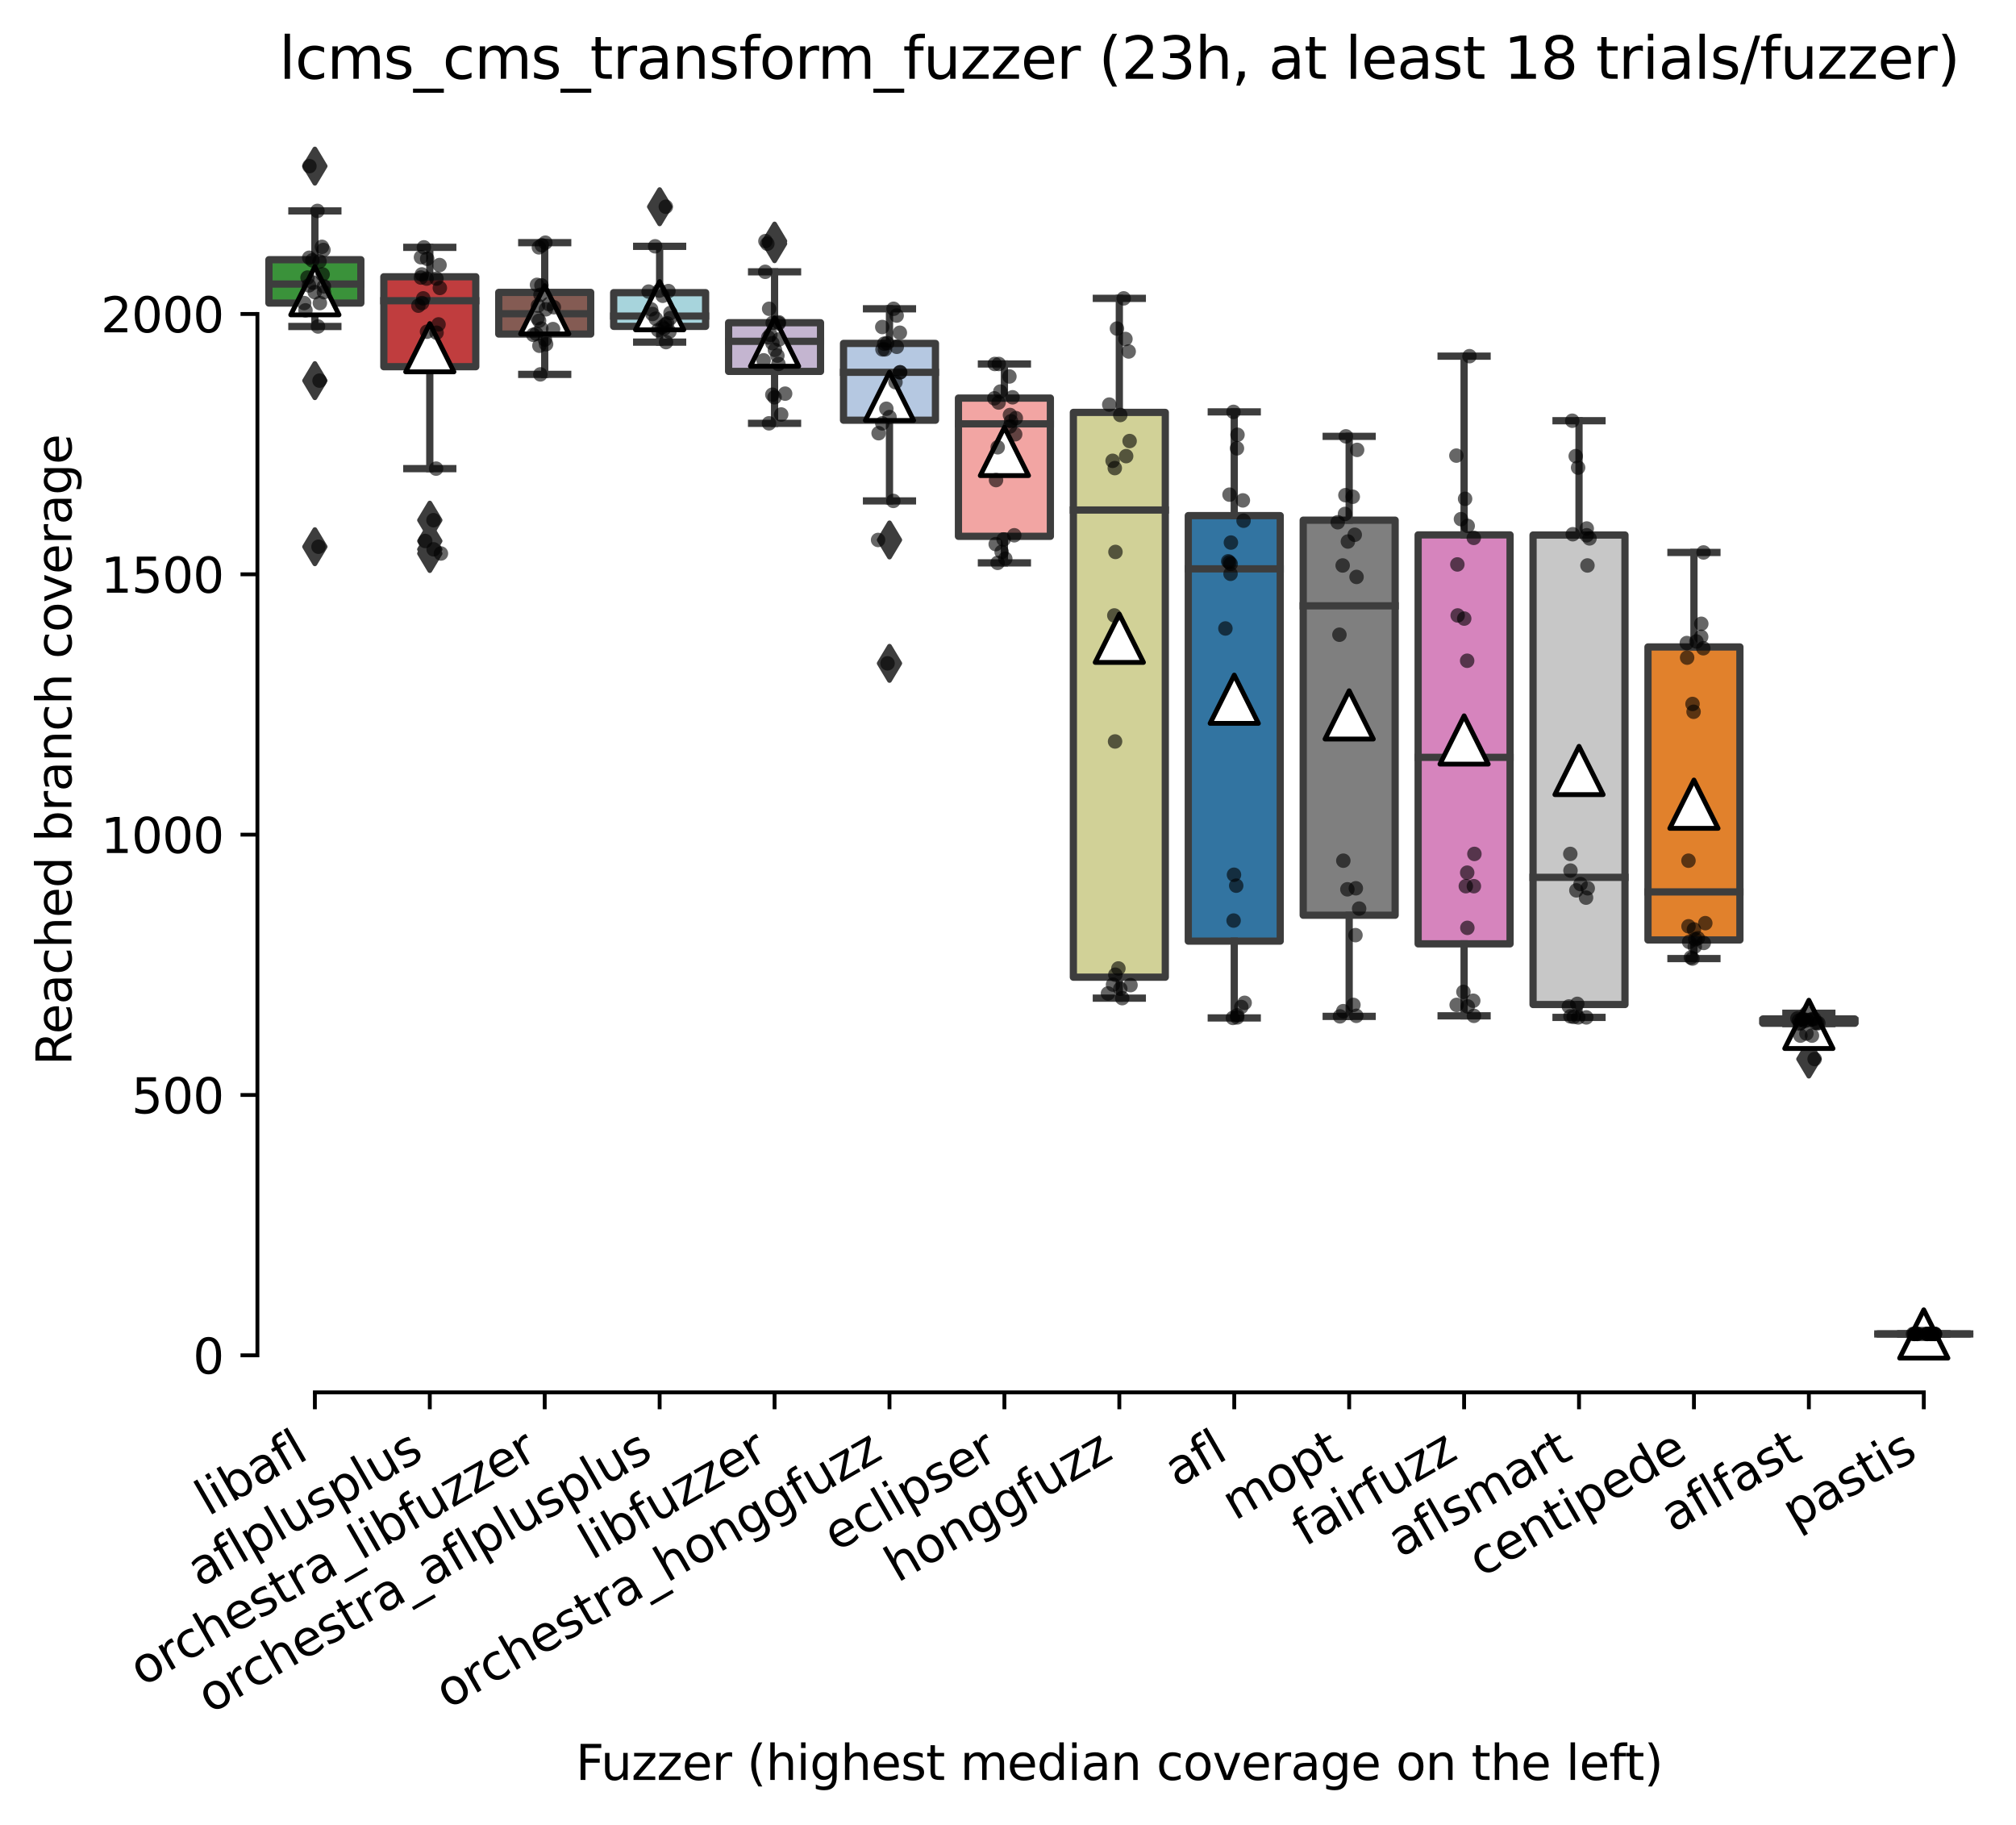 <?xml version="1.0" encoding="utf-8" standalone="no"?>
<!DOCTYPE svg PUBLIC "-//W3C//DTD SVG 1.1//EN"
  "http://www.w3.org/Graphics/SVG/1.1/DTD/svg11.dtd">
<svg xmlns:xlink="http://www.w3.org/1999/xlink" width="417.648pt" height="377.999pt" viewBox="0 0 417.648 377.999" xmlns="http://www.w3.org/2000/svg" version="1.1">
 <defs>
  <style type="text/css">*{stroke-linejoin: round; stroke-linecap: butt}</style>
 </defs>
 <g id="figure_1">
  <g id="patch_1">
   <path d="M 0 377.999 
L 417.648 377.999 
L 417.648 0 
L 0 0 
z
" style="fill: #ffffff"/>
  </g>
  <g id="axes_1">
   <g id="patch_2">
    <path d="M 53.328 288.43 
L 410.448 288.43 
L 410.448 22.318 
L 53.328 22.318 
z
" style="fill: #ffffff"/>
   </g>
   <g id="patch_3">
    <path d="M 55.709 62.78 
L 74.755 62.78 
L 74.755 53.801 
L 55.709 53.801 
L 55.709 62.78 
z
" clip-path="url(#pe3bd7fef1a)" style="fill: #3a923a; stroke: #3d3d3d; stroke-width: 1.5; stroke-linejoin: miter"/>
   </g>
   <g id="patch_4">
    <path d="M 79.517 75.965 
L 98.563 75.965 
L 98.563 57.333 
L 79.517 57.333 
L 79.517 75.965 
z
" clip-path="url(#pe3bd7fef1a)" style="fill: #c03d3e; stroke: #3d3d3d; stroke-width: 1.5; stroke-linejoin: miter"/>
   </g>
   <g id="patch_5">
    <path d="M 103.325 69.198 
L 122.371 69.198 
L 122.371 60.569 
L 103.325 60.569 
L 103.325 69.198 
z
" clip-path="url(#pe3bd7fef1a)" style="fill: #845b53; stroke: #3d3d3d; stroke-width: 1.5; stroke-linejoin: miter"/>
   </g>
   <g id="patch_6">
    <path d="M 127.133 67.607 
L 146.179 67.607 
L 146.179 60.623 
L 127.133 60.623 
L 127.133 67.607 
z
" clip-path="url(#pe3bd7fef1a)" style="fill: #a7d4dc; stroke: #3d3d3d; stroke-width: 1.5; stroke-linejoin: miter"/>
   </g>
   <g id="patch_7">
    <path d="M 150.941 76.936 
L 169.987 76.936 
L 169.987 66.852 
L 150.941 66.852 
L 150.941 76.936 
z
" clip-path="url(#pe3bd7fef1a)" style="fill: #c4b5d0; stroke: #3d3d3d; stroke-width: 1.5; stroke-linejoin: miter"/>
   </g>
   <g id="patch_8">
    <path d="M 174.749 87.048 
L 193.795 87.048 
L 193.795 71.139 
L 174.749 71.139 
L 174.749 87.048 
z
" clip-path="url(#pe3bd7fef1a)" style="fill: #b5c8e1; stroke: #3d3d3d; stroke-width: 1.5; stroke-linejoin: miter"/>
   </g>
   <g id="patch_9">
    <path d="M 198.557 111.099 
L 217.603 111.099 
L 217.603 82.464 
L 198.557 82.464 
L 198.557 111.099 
z
" clip-path="url(#pe3bd7fef1a)" style="fill: #f2a5a3; stroke: #3d3d3d; stroke-width: 1.5; stroke-linejoin: miter"/>
   </g>
   <g id="patch_10">
    <path d="M 222.365 202.426 
L 241.411 202.426 
L 241.411 85.43 
L 222.365 85.43 
L 222.365 202.426 
z
" clip-path="url(#pe3bd7fef1a)" style="fill: #d1d197; stroke: #3d3d3d; stroke-width: 1.5; stroke-linejoin: miter"/>
   </g>
   <g id="patch_11">
    <path d="M 246.173 194.957 
L 265.219 194.957 
L 265.219 106.812 
L 246.173 106.812 
L 246.173 194.957 
z
" clip-path="url(#pe3bd7fef1a)" style="fill: #3274a1; stroke: #3d3d3d; stroke-width: 1.5; stroke-linejoin: miter"/>
   </g>
   <g id="patch_12">
    <path d="M 269.981 189.591 
L 289.027 189.591 
L 289.027 107.756 
L 269.981 107.756 
L 269.981 189.591 
z
" clip-path="url(#pe3bd7fef1a)" style="fill: #7f7f7f; stroke: #3d3d3d; stroke-width: 1.5; stroke-linejoin: miter"/>
   </g>
   <g id="patch_13">
    <path d="M 293.789 195.523 
L 312.835 195.523 
L 312.835 110.803 
L 293.789 110.803 
L 293.789 195.523 
z
" clip-path="url(#pe3bd7fef1a)" style="fill: #d684bd; stroke: #3d3d3d; stroke-width: 1.5; stroke-linejoin: miter"/>
   </g>
   <g id="patch_14">
    <path d="M 317.597 208.089 
L 336.643 208.089 
L 336.643 110.83 
L 317.597 110.83 
L 317.597 208.089 
z
" clip-path="url(#pe3bd7fef1a)" style="fill: #c7c7c7; stroke: #3d3d3d; stroke-width: 1.5; stroke-linejoin: miter"/>
   </g>
   <g id="patch_15">
    <path d="M 341.405 194.714 
L 360.451 194.714 
L 360.451 134.019 
L 341.405 134.019 
L 341.405 194.714 
z
" clip-path="url(#pe3bd7fef1a)" style="fill: #e1812c; stroke: #3d3d3d; stroke-width: 1.5; stroke-linejoin: miter"/>
   </g>
   <g id="patch_16">
    <path d="M 365.213 211.971 
L 384.259 211.971 
L 384.259 211.082 
L 365.213 211.082 
L 365.213 211.971 
z
" clip-path="url(#pe3bd7fef1a)" style="fill: #9fd495; stroke: #3d3d3d; stroke-width: 1.5; stroke-linejoin: miter"/>
   </g>
   <g id="patch_17">
    <path d="M 389.021 276.334 
L 408.067 276.334 
L 408.067 276.334 
L 389.021 276.334 
L 389.021 276.334 
z
" clip-path="url(#pe3bd7fef1a)" style="fill: #bea09a; stroke: #3d3d3d; stroke-width: 1.5; stroke-linejoin: miter"/>
   </g>
   <g id="matplotlib.axis_1">
    <g id="xtick_1">
     <g id="line2d_1">
      <defs>
       <path id="m694888be13" d="M 0 0 
L 0 3.5 
" style="stroke: #000000; stroke-width: 0.8"/>
      </defs>
      <g>
       <use xlink:href="#m694888be13" x="65.232" y="288.43" style="stroke: #000000; stroke-width: 0.8"/>
      </g>
     </g>
     <g id="text_1">
      <!-- libafl -->
      <g transform="translate(43.121 314.176) rotate(-30) scale(0.1 -0.1)">
       <defs>
        <path id="DejaVuSans-6c" d="M 603 4863 
L 1178 4863 
L 1178 0 
L 603 0 
L 603 4863 
z
" transform="scale(0.016)"/>
        <path id="DejaVuSans-69" d="M 603 3500 
L 1178 3500 
L 1178 0 
L 603 0 
L 603 3500 
z
M 603 4863 
L 1178 4863 
L 1178 4134 
L 603 4134 
L 603 4863 
z
" transform="scale(0.016)"/>
        <path id="DejaVuSans-62" d="M 3116 1747 
Q 3116 2381 2855 2742 
Q 2594 3103 2138 3103 
Q 1681 3103 1420 2742 
Q 1159 2381 1159 1747 
Q 1159 1113 1420 752 
Q 1681 391 2138 391 
Q 2594 391 2855 752 
Q 3116 1113 3116 1747 
z
M 1159 2969 
Q 1341 3281 1617 3432 
Q 1894 3584 2278 3584 
Q 2916 3584 3314 3078 
Q 3713 2572 3713 1747 
Q 3713 922 3314 415 
Q 2916 -91 2278 -91 
Q 1894 -91 1617 61 
Q 1341 213 1159 525 
L 1159 0 
L 581 0 
L 581 4863 
L 1159 4863 
L 1159 2969 
z
" transform="scale(0.016)"/>
        <path id="DejaVuSans-61" d="M 2194 1759 
Q 1497 1759 1228 1600 
Q 959 1441 959 1056 
Q 959 750 1161 570 
Q 1363 391 1709 391 
Q 2188 391 2477 730 
Q 2766 1069 2766 1631 
L 2766 1759 
L 2194 1759 
z
M 3341 1997 
L 3341 0 
L 2766 0 
L 2766 531 
Q 2569 213 2275 61 
Q 1981 -91 1556 -91 
Q 1019 -91 701 211 
Q 384 513 384 1019 
Q 384 1609 779 1909 
Q 1175 2209 1959 2209 
L 2766 2209 
L 2766 2266 
Q 2766 2663 2505 2880 
Q 2244 3097 1772 3097 
Q 1472 3097 1187 3025 
Q 903 2953 641 2809 
L 641 3341 
Q 956 3463 1253 3523 
Q 1550 3584 1831 3584 
Q 2591 3584 2966 3190 
Q 3341 2797 3341 1997 
z
" transform="scale(0.016)"/>
        <path id="DejaVuSans-66" d="M 2375 4863 
L 2375 4384 
L 1825 4384 
Q 1516 4384 1395 4259 
Q 1275 4134 1275 3809 
L 1275 3500 
L 2222 3500 
L 2222 3053 
L 1275 3053 
L 1275 0 
L 697 0 
L 697 3053 
L 147 3053 
L 147 3500 
L 697 3500 
L 697 3744 
Q 697 4328 969 4595 
Q 1241 4863 1831 4863 
L 2375 4863 
z
" transform="scale(0.016)"/>
       </defs>
       <use xlink:href="#DejaVuSans-6c"/>
       <use xlink:href="#DejaVuSans-69" x="27.783"/>
       <use xlink:href="#DejaVuSans-62" x="55.566"/>
       <use xlink:href="#DejaVuSans-61" x="119.043"/>
       <use xlink:href="#DejaVuSans-66" x="180.322"/>
       <use xlink:href="#DejaVuSans-6c" x="215.527"/>
      </g>
     </g>
    </g>
    <g id="xtick_2">
     <g id="line2d_2">
      <g>
       <use xlink:href="#m694888be13" x="89.04" y="288.43" style="stroke: #000000; stroke-width: 0.8"/>
      </g>
     </g>
     <g id="text_2">
      <!-- aflplusplus -->
      <g transform="translate(41.431 328.897) rotate(-30) scale(0.1 -0.1)">
       <defs>
        <path id="DejaVuSans-70" d="M 1159 525 
L 1159 -1331 
L 581 -1331 
L 581 3500 
L 1159 3500 
L 1159 2969 
Q 1341 3281 1617 3432 
Q 1894 3584 2278 3584 
Q 2916 3584 3314 3078 
Q 3713 2572 3713 1747 
Q 3713 922 3314 415 
Q 2916 -91 2278 -91 
Q 1894 -91 1617 61 
Q 1341 213 1159 525 
z
M 3116 1747 
Q 3116 2381 2855 2742 
Q 2594 3103 2138 3103 
Q 1681 3103 1420 2742 
Q 1159 2381 1159 1747 
Q 1159 1113 1420 752 
Q 1681 391 2138 391 
Q 2594 391 2855 752 
Q 3116 1113 3116 1747 
z
" transform="scale(0.016)"/>
        <path id="DejaVuSans-75" d="M 544 1381 
L 544 3500 
L 1119 3500 
L 1119 1403 
Q 1119 906 1312 657 
Q 1506 409 1894 409 
Q 2359 409 2629 706 
Q 2900 1003 2900 1516 
L 2900 3500 
L 3475 3500 
L 3475 0 
L 2900 0 
L 2900 538 
Q 2691 219 2414 64 
Q 2138 -91 1772 -91 
Q 1169 -91 856 284 
Q 544 659 544 1381 
z
M 1991 3584 
L 1991 3584 
z
" transform="scale(0.016)"/>
        <path id="DejaVuSans-73" d="M 2834 3397 
L 2834 2853 
Q 2591 2978 2328 3040 
Q 2066 3103 1784 3103 
Q 1356 3103 1142 2972 
Q 928 2841 928 2578 
Q 928 2378 1081 2264 
Q 1234 2150 1697 2047 
L 1894 2003 
Q 2506 1872 2764 1633 
Q 3022 1394 3022 966 
Q 3022 478 2636 193 
Q 2250 -91 1575 -91 
Q 1294 -91 989 -36 
Q 684 19 347 128 
L 347 722 
Q 666 556 975 473 
Q 1284 391 1588 391 
Q 1994 391 2212 530 
Q 2431 669 2431 922 
Q 2431 1156 2273 1281 
Q 2116 1406 1581 1522 
L 1381 1569 
Q 847 1681 609 1914 
Q 372 2147 372 2553 
Q 372 3047 722 3315 
Q 1072 3584 1716 3584 
Q 2034 3584 2315 3537 
Q 2597 3491 2834 3397 
z
" transform="scale(0.016)"/>
       </defs>
       <use xlink:href="#DejaVuSans-61"/>
       <use xlink:href="#DejaVuSans-66" x="61.279"/>
       <use xlink:href="#DejaVuSans-6c" x="96.484"/>
       <use xlink:href="#DejaVuSans-70" x="124.268"/>
       <use xlink:href="#DejaVuSans-6c" x="187.744"/>
       <use xlink:href="#DejaVuSans-75" x="215.527"/>
       <use xlink:href="#DejaVuSans-73" x="278.906"/>
       <use xlink:href="#DejaVuSans-70" x="331.006"/>
       <use xlink:href="#DejaVuSans-6c" x="394.482"/>
       <use xlink:href="#DejaVuSans-75" x="422.266"/>
       <use xlink:href="#DejaVuSans-73" x="485.645"/>
      </g>
     </g>
    </g>
    <g id="xtick_3">
     <g id="line2d_3">
      <g>
       <use xlink:href="#m694888be13" x="112.848" y="288.43" style="stroke: #000000; stroke-width: 0.8"/>
      </g>
     </g>
     <g id="text_3">
      <!-- orchestra_libfuzzer -->
      <g transform="translate(29.496 349.454) rotate(-30) scale(0.1 -0.1)">
       <defs>
        <path id="DejaVuSans-6f" d="M 1959 3097 
Q 1497 3097 1228 2736 
Q 959 2375 959 1747 
Q 959 1119 1226 758 
Q 1494 397 1959 397 
Q 2419 397 2687 759 
Q 2956 1122 2956 1747 
Q 2956 2369 2687 2733 
Q 2419 3097 1959 3097 
z
M 1959 3584 
Q 2709 3584 3137 3096 
Q 3566 2609 3566 1747 
Q 3566 888 3137 398 
Q 2709 -91 1959 -91 
Q 1206 -91 779 398 
Q 353 888 353 1747 
Q 353 2609 779 3096 
Q 1206 3584 1959 3584 
z
" transform="scale(0.016)"/>
        <path id="DejaVuSans-72" d="M 2631 2963 
Q 2534 3019 2420 3045 
Q 2306 3072 2169 3072 
Q 1681 3072 1420 2755 
Q 1159 2438 1159 1844 
L 1159 0 
L 581 0 
L 581 3500 
L 1159 3500 
L 1159 2956 
Q 1341 3275 1631 3429 
Q 1922 3584 2338 3584 
Q 2397 3584 2469 3576 
Q 2541 3569 2628 3553 
L 2631 2963 
z
" transform="scale(0.016)"/>
        <path id="DejaVuSans-63" d="M 3122 3366 
L 3122 2828 
Q 2878 2963 2633 3030 
Q 2388 3097 2138 3097 
Q 1578 3097 1268 2742 
Q 959 2388 959 1747 
Q 959 1106 1268 751 
Q 1578 397 2138 397 
Q 2388 397 2633 464 
Q 2878 531 3122 666 
L 3122 134 
Q 2881 22 2623 -34 
Q 2366 -91 2075 -91 
Q 1284 -91 818 406 
Q 353 903 353 1747 
Q 353 2603 823 3093 
Q 1294 3584 2113 3584 
Q 2378 3584 2631 3529 
Q 2884 3475 3122 3366 
z
" transform="scale(0.016)"/>
        <path id="DejaVuSans-68" d="M 3513 2113 
L 3513 0 
L 2938 0 
L 2938 2094 
Q 2938 2591 2744 2837 
Q 2550 3084 2163 3084 
Q 1697 3084 1428 2787 
Q 1159 2491 1159 1978 
L 1159 0 
L 581 0 
L 581 4863 
L 1159 4863 
L 1159 2956 
Q 1366 3272 1645 3428 
Q 1925 3584 2291 3584 
Q 2894 3584 3203 3211 
Q 3513 2838 3513 2113 
z
" transform="scale(0.016)"/>
        <path id="DejaVuSans-65" d="M 3597 1894 
L 3597 1613 
L 953 1613 
Q 991 1019 1311 708 
Q 1631 397 2203 397 
Q 2534 397 2845 478 
Q 3156 559 3463 722 
L 3463 178 
Q 3153 47 2828 -22 
Q 2503 -91 2169 -91 
Q 1331 -91 842 396 
Q 353 884 353 1716 
Q 353 2575 817 3079 
Q 1281 3584 2069 3584 
Q 2775 3584 3186 3129 
Q 3597 2675 3597 1894 
z
M 3022 2063 
Q 3016 2534 2758 2815 
Q 2500 3097 2075 3097 
Q 1594 3097 1305 2825 
Q 1016 2553 972 2059 
L 3022 2063 
z
" transform="scale(0.016)"/>
        <path id="DejaVuSans-74" d="M 1172 4494 
L 1172 3500 
L 2356 3500 
L 2356 3053 
L 1172 3053 
L 1172 1153 
Q 1172 725 1289 603 
Q 1406 481 1766 481 
L 2356 481 
L 2356 0 
L 1766 0 
Q 1100 0 847 248 
Q 594 497 594 1153 
L 594 3053 
L 172 3053 
L 172 3500 
L 594 3500 
L 594 4494 
L 1172 4494 
z
" transform="scale(0.016)"/>
        <path id="DejaVuSans-5f" d="M 3263 -1063 
L 3263 -1509 
L -63 -1509 
L -63 -1063 
L 3263 -1063 
z
" transform="scale(0.016)"/>
        <path id="DejaVuSans-7a" d="M 353 3500 
L 3084 3500 
L 3084 2975 
L 922 459 
L 3084 459 
L 3084 0 
L 275 0 
L 275 525 
L 2438 3041 
L 353 3041 
L 353 3500 
z
" transform="scale(0.016)"/>
       </defs>
       <use xlink:href="#DejaVuSans-6f"/>
       <use xlink:href="#DejaVuSans-72" x="61.182"/>
       <use xlink:href="#DejaVuSans-63" x="100.045"/>
       <use xlink:href="#DejaVuSans-68" x="155.025"/>
       <use xlink:href="#DejaVuSans-65" x="218.404"/>
       <use xlink:href="#DejaVuSans-73" x="279.928"/>
       <use xlink:href="#DejaVuSans-74" x="332.027"/>
       <use xlink:href="#DejaVuSans-72" x="371.236"/>
       <use xlink:href="#DejaVuSans-61" x="412.35"/>
       <use xlink:href="#DejaVuSans-5f" x="473.629"/>
       <use xlink:href="#DejaVuSans-6c" x="523.629"/>
       <use xlink:href="#DejaVuSans-69" x="551.412"/>
       <use xlink:href="#DejaVuSans-62" x="579.195"/>
       <use xlink:href="#DejaVuSans-66" x="642.672"/>
       <use xlink:href="#DejaVuSans-75" x="677.877"/>
       <use xlink:href="#DejaVuSans-7a" x="741.256"/>
       <use xlink:href="#DejaVuSans-7a" x="793.746"/>
       <use xlink:href="#DejaVuSans-65" x="846.236"/>
       <use xlink:href="#DejaVuSans-72" x="907.76"/>
      </g>
     </g>
    </g>
    <g id="xtick_4">
     <g id="line2d_4">
      <g>
       <use xlink:href="#m694888be13" x="136.656" y="288.43" style="stroke: #000000; stroke-width: 0.8"/>
      </g>
     </g>
     <g id="text_4">
      <!-- orchestra_aflplusplus -->
      <g transform="translate(43.561 355.079) rotate(-30) scale(0.1 -0.1)">
       <use xlink:href="#DejaVuSans-6f"/>
       <use xlink:href="#DejaVuSans-72" x="61.182"/>
       <use xlink:href="#DejaVuSans-63" x="100.045"/>
       <use xlink:href="#DejaVuSans-68" x="155.025"/>
       <use xlink:href="#DejaVuSans-65" x="218.404"/>
       <use xlink:href="#DejaVuSans-73" x="279.928"/>
       <use xlink:href="#DejaVuSans-74" x="332.027"/>
       <use xlink:href="#DejaVuSans-72" x="371.236"/>
       <use xlink:href="#DejaVuSans-61" x="412.35"/>
       <use xlink:href="#DejaVuSans-5f" x="473.629"/>
       <use xlink:href="#DejaVuSans-61" x="523.629"/>
       <use xlink:href="#DejaVuSans-66" x="584.908"/>
       <use xlink:href="#DejaVuSans-6c" x="620.113"/>
       <use xlink:href="#DejaVuSans-70" x="647.896"/>
       <use xlink:href="#DejaVuSans-6c" x="711.373"/>
       <use xlink:href="#DejaVuSans-75" x="739.156"/>
       <use xlink:href="#DejaVuSans-73" x="802.535"/>
       <use xlink:href="#DejaVuSans-70" x="854.635"/>
       <use xlink:href="#DejaVuSans-6c" x="918.111"/>
       <use xlink:href="#DejaVuSans-75" x="945.895"/>
       <use xlink:href="#DejaVuSans-73" x="1009.273"/>
      </g>
     </g>
    </g>
    <g id="xtick_5">
     <g id="line2d_5">
      <g>
       <use xlink:href="#m694888be13" x="160.464" y="288.43" style="stroke: #000000; stroke-width: 0.8"/>
      </g>
     </g>
     <g id="text_5">
      <!-- libfuzzer -->
      <g transform="translate(122.598 323.272) rotate(-30) scale(0.1 -0.1)">
       <use xlink:href="#DejaVuSans-6c"/>
       <use xlink:href="#DejaVuSans-69" x="27.783"/>
       <use xlink:href="#DejaVuSans-62" x="55.566"/>
       <use xlink:href="#DejaVuSans-66" x="119.043"/>
       <use xlink:href="#DejaVuSans-75" x="154.248"/>
       <use xlink:href="#DejaVuSans-7a" x="217.627"/>
       <use xlink:href="#DejaVuSans-7a" x="270.117"/>
       <use xlink:href="#DejaVuSans-65" x="322.607"/>
       <use xlink:href="#DejaVuSans-72" x="384.131"/>
      </g>
     </g>
    </g>
    <g id="xtick_6">
     <g id="line2d_6">
      <g>
       <use xlink:href="#m694888be13" x="184.272" y="288.43" style="stroke: #000000; stroke-width: 0.8"/>
      </g>
     </g>
     <g id="text_6">
      <!-- orchestra_honggfuzz -->
      <g transform="translate(92.847 354.114) rotate(-30) scale(0.1 -0.1)">
       <defs>
        <path id="DejaVuSans-6e" d="M 3513 2113 
L 3513 0 
L 2938 0 
L 2938 2094 
Q 2938 2591 2744 2837 
Q 2550 3084 2163 3084 
Q 1697 3084 1428 2787 
Q 1159 2491 1159 1978 
L 1159 0 
L 581 0 
L 581 3500 
L 1159 3500 
L 1159 2956 
Q 1366 3272 1645 3428 
Q 1925 3584 2291 3584 
Q 2894 3584 3203 3211 
Q 3513 2838 3513 2113 
z
" transform="scale(0.016)"/>
        <path id="DejaVuSans-67" d="M 2906 1791 
Q 2906 2416 2648 2759 
Q 2391 3103 1925 3103 
Q 1463 3103 1205 2759 
Q 947 2416 947 1791 
Q 947 1169 1205 825 
Q 1463 481 1925 481 
Q 2391 481 2648 825 
Q 2906 1169 2906 1791 
z
M 3481 434 
Q 3481 -459 3084 -895 
Q 2688 -1331 1869 -1331 
Q 1566 -1331 1297 -1286 
Q 1028 -1241 775 -1147 
L 775 -588 
Q 1028 -725 1275 -790 
Q 1522 -856 1778 -856 
Q 2344 -856 2625 -561 
Q 2906 -266 2906 331 
L 2906 616 
Q 2728 306 2450 153 
Q 2172 0 1784 0 
Q 1141 0 747 490 
Q 353 981 353 1791 
Q 353 2603 747 3093 
Q 1141 3584 1784 3584 
Q 2172 3584 2450 3431 
Q 2728 3278 2906 2969 
L 2906 3500 
L 3481 3500 
L 3481 434 
z
" transform="scale(0.016)"/>
       </defs>
       <use xlink:href="#DejaVuSans-6f"/>
       <use xlink:href="#DejaVuSans-72" x="61.182"/>
       <use xlink:href="#DejaVuSans-63" x="100.045"/>
       <use xlink:href="#DejaVuSans-68" x="155.025"/>
       <use xlink:href="#DejaVuSans-65" x="218.404"/>
       <use xlink:href="#DejaVuSans-73" x="279.928"/>
       <use xlink:href="#DejaVuSans-74" x="332.027"/>
       <use xlink:href="#DejaVuSans-72" x="371.236"/>
       <use xlink:href="#DejaVuSans-61" x="412.35"/>
       <use xlink:href="#DejaVuSans-5f" x="473.629"/>
       <use xlink:href="#DejaVuSans-68" x="523.629"/>
       <use xlink:href="#DejaVuSans-6f" x="587.008"/>
       <use xlink:href="#DejaVuSans-6e" x="648.189"/>
       <use xlink:href="#DejaVuSans-67" x="711.568"/>
       <use xlink:href="#DejaVuSans-67" x="775.045"/>
       <use xlink:href="#DejaVuSans-66" x="838.521"/>
       <use xlink:href="#DejaVuSans-75" x="873.727"/>
       <use xlink:href="#DejaVuSans-7a" x="937.105"/>
       <use xlink:href="#DejaVuSans-7a" x="989.596"/>
      </g>
     </g>
    </g>
    <g id="xtick_7">
     <g id="line2d_7">
      <g>
       <use xlink:href="#m694888be13" x="208.08" y="288.43" style="stroke: #000000; stroke-width: 0.8"/>
      </g>
     </g>
     <g id="text_7">
      <!-- eclipser -->
      <g transform="translate(173.24 321.525) rotate(-30) scale(0.1 -0.1)">
       <use xlink:href="#DejaVuSans-65"/>
       <use xlink:href="#DejaVuSans-63" x="61.523"/>
       <use xlink:href="#DejaVuSans-6c" x="116.504"/>
       <use xlink:href="#DejaVuSans-69" x="144.287"/>
       <use xlink:href="#DejaVuSans-70" x="172.07"/>
       <use xlink:href="#DejaVuSans-73" x="235.547"/>
       <use xlink:href="#DejaVuSans-65" x="287.646"/>
       <use xlink:href="#DejaVuSans-72" x="349.17"/>
      </g>
     </g>
    </g>
    <g id="xtick_8">
     <g id="line2d_8">
      <g>
       <use xlink:href="#m694888be13" x="231.888" y="288.43" style="stroke: #000000; stroke-width: 0.8"/>
      </g>
     </g>
     <g id="text_8">
      <!-- honggfuzz -->
      <g transform="translate(185.949 327.933) rotate(-30) scale(0.1 -0.1)">
       <use xlink:href="#DejaVuSans-68"/>
       <use xlink:href="#DejaVuSans-6f" x="63.379"/>
       <use xlink:href="#DejaVuSans-6e" x="124.561"/>
       <use xlink:href="#DejaVuSans-67" x="187.939"/>
       <use xlink:href="#DejaVuSans-67" x="251.416"/>
       <use xlink:href="#DejaVuSans-66" x="314.893"/>
       <use xlink:href="#DejaVuSans-75" x="350.098"/>
       <use xlink:href="#DejaVuSans-7a" x="413.477"/>
       <use xlink:href="#DejaVuSans-7a" x="465.967"/>
      </g>
     </g>
    </g>
    <g id="xtick_9">
     <g id="line2d_9">
      <g>
       <use xlink:href="#m694888be13" x="255.696" y="288.43" style="stroke: #000000; stroke-width: 0.8"/>
      </g>
     </g>
     <g id="text_9">
      <!-- afl -->
      <g transform="translate(243.895 308.224) rotate(-30) scale(0.1 -0.1)">
       <use xlink:href="#DejaVuSans-61"/>
       <use xlink:href="#DejaVuSans-66" x="61.279"/>
       <use xlink:href="#DejaVuSans-6c" x="96.484"/>
      </g>
     </g>
    </g>
    <g id="xtick_10">
     <g id="line2d_10">
      <g>
       <use xlink:href="#m694888be13" x="279.504" y="288.43" style="stroke: #000000; stroke-width: 0.8"/>
      </g>
     </g>
     <g id="text_10">
      <!-- mopt -->
      <g transform="translate(255.837 315.075) rotate(-30) scale(0.1 -0.1)">
       <defs>
        <path id="DejaVuSans-6d" d="M 3328 2828 
Q 3544 3216 3844 3400 
Q 4144 3584 4550 3584 
Q 5097 3584 5394 3201 
Q 5691 2819 5691 2113 
L 5691 0 
L 5113 0 
L 5113 2094 
Q 5113 2597 4934 2840 
Q 4756 3084 4391 3084 
Q 3944 3084 3684 2787 
Q 3425 2491 3425 1978 
L 3425 0 
L 2847 0 
L 2847 2094 
Q 2847 2600 2669 2842 
Q 2491 3084 2119 3084 
Q 1678 3084 1418 2786 
Q 1159 2488 1159 1978 
L 1159 0 
L 581 0 
L 581 3500 
L 1159 3500 
L 1159 2956 
Q 1356 3278 1631 3431 
Q 1906 3584 2284 3584 
Q 2666 3584 2933 3390 
Q 3200 3197 3328 2828 
z
" transform="scale(0.016)"/>
       </defs>
       <use xlink:href="#DejaVuSans-6d"/>
       <use xlink:href="#DejaVuSans-6f" x="97.412"/>
       <use xlink:href="#DejaVuSans-70" x="158.594"/>
       <use xlink:href="#DejaVuSans-74" x="222.07"/>
      </g>
     </g>
    </g>
    <g id="xtick_11">
     <g id="line2d_11">
      <g>
       <use xlink:href="#m694888be13" x="303.312" y="288.43" style="stroke: #000000; stroke-width: 0.8"/>
      </g>
     </g>
     <g id="text_11">
      <!-- fairfuzz -->
      <g transform="translate(270.323 320.457) rotate(-30) scale(0.1 -0.1)">
       <use xlink:href="#DejaVuSans-66"/>
       <use xlink:href="#DejaVuSans-61" x="35.205"/>
       <use xlink:href="#DejaVuSans-69" x="96.484"/>
       <use xlink:href="#DejaVuSans-72" x="124.268"/>
       <use xlink:href="#DejaVuSans-66" x="165.381"/>
       <use xlink:href="#DejaVuSans-75" x="200.586"/>
       <use xlink:href="#DejaVuSans-7a" x="263.965"/>
       <use xlink:href="#DejaVuSans-7a" x="316.455"/>
      </g>
     </g>
    </g>
    <g id="xtick_12">
     <g id="line2d_12">
      <g>
       <use xlink:href="#m694888be13" x="327.12" y="288.43" style="stroke: #000000; stroke-width: 0.8"/>
      </g>
     </g>
     <g id="text_12">
      <!-- aflsmart -->
      <g transform="translate(290.109 322.779) rotate(-30) scale(0.1 -0.1)">
       <use xlink:href="#DejaVuSans-61"/>
       <use xlink:href="#DejaVuSans-66" x="61.279"/>
       <use xlink:href="#DejaVuSans-6c" x="96.484"/>
       <use xlink:href="#DejaVuSans-73" x="124.268"/>
       <use xlink:href="#DejaVuSans-6d" x="176.367"/>
       <use xlink:href="#DejaVuSans-61" x="273.779"/>
       <use xlink:href="#DejaVuSans-72" x="335.059"/>
       <use xlink:href="#DejaVuSans-74" x="376.172"/>
      </g>
     </g>
    </g>
    <g id="xtick_13">
     <g id="line2d_13">
      <g>
       <use xlink:href="#m694888be13" x="350.928" y="288.43" style="stroke: #000000; stroke-width: 0.8"/>
      </g>
     </g>
     <g id="text_13">
      <!-- centipede -->
      <g transform="translate(306.855 326.856) rotate(-30) scale(0.1 -0.1)">
       <defs>
        <path id="DejaVuSans-64" d="M 2906 2969 
L 2906 4863 
L 3481 4863 
L 3481 0 
L 2906 0 
L 2906 525 
Q 2725 213 2448 61 
Q 2172 -91 1784 -91 
Q 1150 -91 751 415 
Q 353 922 353 1747 
Q 353 2572 751 3078 
Q 1150 3584 1784 3584 
Q 2172 3584 2448 3432 
Q 2725 3281 2906 2969 
z
M 947 1747 
Q 947 1113 1208 752 
Q 1469 391 1925 391 
Q 2381 391 2643 752 
Q 2906 1113 2906 1747 
Q 2906 2381 2643 2742 
Q 2381 3103 1925 3103 
Q 1469 3103 1208 2742 
Q 947 2381 947 1747 
z
" transform="scale(0.016)"/>
       </defs>
       <use xlink:href="#DejaVuSans-63"/>
       <use xlink:href="#DejaVuSans-65" x="54.98"/>
       <use xlink:href="#DejaVuSans-6e" x="116.504"/>
       <use xlink:href="#DejaVuSans-74" x="179.883"/>
       <use xlink:href="#DejaVuSans-69" x="219.092"/>
       <use xlink:href="#DejaVuSans-70" x="246.875"/>
       <use xlink:href="#DejaVuSans-65" x="310.352"/>
       <use xlink:href="#DejaVuSans-64" x="371.875"/>
       <use xlink:href="#DejaVuSans-65" x="435.352"/>
      </g>
     </g>
    </g>
    <g id="xtick_14">
     <g id="line2d_14">
      <g>
       <use xlink:href="#m694888be13" x="374.736" y="288.43" style="stroke: #000000; stroke-width: 0.8"/>
      </g>
     </g>
     <g id="text_14">
      <!-- aflfast -->
      <g transform="translate(346.672 317.613) rotate(-30) scale(0.1 -0.1)">
       <use xlink:href="#DejaVuSans-61"/>
       <use xlink:href="#DejaVuSans-66" x="61.279"/>
       <use xlink:href="#DejaVuSans-6c" x="96.484"/>
       <use xlink:href="#DejaVuSans-66" x="124.268"/>
       <use xlink:href="#DejaVuSans-61" x="159.473"/>
       <use xlink:href="#DejaVuSans-73" x="220.752"/>
       <use xlink:href="#DejaVuSans-74" x="272.852"/>
      </g>
     </g>
    </g>
    <g id="xtick_15">
     <g id="line2d_15">
      <g>
       <use xlink:href="#m694888be13" x="398.544" y="288.43" style="stroke: #000000; stroke-width: 0.8"/>
      </g>
     </g>
     <g id="text_15">
      <!-- pastis -->
      <g transform="translate(371.875 316.807) rotate(-30) scale(0.1 -0.1)">
       <use xlink:href="#DejaVuSans-70"/>
       <use xlink:href="#DejaVuSans-61" x="63.477"/>
       <use xlink:href="#DejaVuSans-73" x="124.756"/>
       <use xlink:href="#DejaVuSans-74" x="176.855"/>
       <use xlink:href="#DejaVuSans-69" x="216.064"/>
       <use xlink:href="#DejaVuSans-73" x="243.848"/>
      </g>
     </g>
    </g>
    <g id="text_16">
     <!-- Fuzzer (highest median coverage on the left) -->
     <g transform="translate(119.27 368.719) scale(0.1 -0.1)">
      <defs>
       <path id="DejaVuSans-46" d="M 628 4666 
L 3309 4666 
L 3309 4134 
L 1259 4134 
L 1259 2759 
L 3109 2759 
L 3109 2228 
L 1259 2228 
L 1259 0 
L 628 0 
L 628 4666 
z
" transform="scale(0.016)"/>
       <path id="DejaVuSans-20" transform="scale(0.016)"/>
       <path id="DejaVuSans-28" d="M 1984 4856 
Q 1566 4138 1362 3434 
Q 1159 2731 1159 2009 
Q 1159 1288 1364 580 
Q 1569 -128 1984 -844 
L 1484 -844 
Q 1016 -109 783 600 
Q 550 1309 550 2009 
Q 550 2706 781 3412 
Q 1013 4119 1484 4856 
L 1984 4856 
z
" transform="scale(0.016)"/>
       <path id="DejaVuSans-76" d="M 191 3500 
L 800 3500 
L 1894 563 
L 2988 3500 
L 3597 3500 
L 2284 0 
L 1503 0 
L 191 3500 
z
" transform="scale(0.016)"/>
       <path id="DejaVuSans-29" d="M 513 4856 
L 1013 4856 
Q 1481 4119 1714 3412 
Q 1947 2706 1947 2009 
Q 1947 1309 1714 600 
Q 1481 -109 1013 -844 
L 513 -844 
Q 928 -128 1133 580 
Q 1338 1288 1338 2009 
Q 1338 2731 1133 3434 
Q 928 4138 513 4856 
z
" transform="scale(0.016)"/>
      </defs>
      <use xlink:href="#DejaVuSans-46"/>
      <use xlink:href="#DejaVuSans-75" x="52.02"/>
      <use xlink:href="#DejaVuSans-7a" x="115.398"/>
      <use xlink:href="#DejaVuSans-7a" x="167.889"/>
      <use xlink:href="#DejaVuSans-65" x="220.379"/>
      <use xlink:href="#DejaVuSans-72" x="281.902"/>
      <use xlink:href="#DejaVuSans-20" x="323.016"/>
      <use xlink:href="#DejaVuSans-28" x="354.803"/>
      <use xlink:href="#DejaVuSans-68" x="393.816"/>
      <use xlink:href="#DejaVuSans-69" x="457.195"/>
      <use xlink:href="#DejaVuSans-67" x="484.979"/>
      <use xlink:href="#DejaVuSans-68" x="548.455"/>
      <use xlink:href="#DejaVuSans-65" x="611.834"/>
      <use xlink:href="#DejaVuSans-73" x="673.357"/>
      <use xlink:href="#DejaVuSans-74" x="725.457"/>
      <use xlink:href="#DejaVuSans-20" x="764.666"/>
      <use xlink:href="#DejaVuSans-6d" x="796.453"/>
      <use xlink:href="#DejaVuSans-65" x="893.865"/>
      <use xlink:href="#DejaVuSans-64" x="955.389"/>
      <use xlink:href="#DejaVuSans-69" x="1018.865"/>
      <use xlink:href="#DejaVuSans-61" x="1046.648"/>
      <use xlink:href="#DejaVuSans-6e" x="1107.928"/>
      <use xlink:href="#DejaVuSans-20" x="1171.307"/>
      <use xlink:href="#DejaVuSans-63" x="1203.094"/>
      <use xlink:href="#DejaVuSans-6f" x="1258.074"/>
      <use xlink:href="#DejaVuSans-76" x="1319.256"/>
      <use xlink:href="#DejaVuSans-65" x="1378.436"/>
      <use xlink:href="#DejaVuSans-72" x="1439.959"/>
      <use xlink:href="#DejaVuSans-61" x="1481.072"/>
      <use xlink:href="#DejaVuSans-67" x="1542.352"/>
      <use xlink:href="#DejaVuSans-65" x="1605.828"/>
      <use xlink:href="#DejaVuSans-20" x="1667.352"/>
      <use xlink:href="#DejaVuSans-6f" x="1699.139"/>
      <use xlink:href="#DejaVuSans-6e" x="1760.32"/>
      <use xlink:href="#DejaVuSans-20" x="1823.699"/>
      <use xlink:href="#DejaVuSans-74" x="1855.486"/>
      <use xlink:href="#DejaVuSans-68" x="1894.695"/>
      <use xlink:href="#DejaVuSans-65" x="1958.074"/>
      <use xlink:href="#DejaVuSans-20" x="2019.598"/>
      <use xlink:href="#DejaVuSans-6c" x="2051.385"/>
      <use xlink:href="#DejaVuSans-65" x="2079.168"/>
      <use xlink:href="#DejaVuSans-66" x="2140.691"/>
      <use xlink:href="#DejaVuSans-74" x="2174.146"/>
      <use xlink:href="#DejaVuSans-29" x="2213.355"/>
     </g>
    </g>
   </g>
   <g id="matplotlib.axis_2">
    <g id="ytick_1">
     <g id="line2d_16">
      <defs>
       <path id="m2509f5b5da" d="M 0 0 
L -3.5 0 
" style="stroke: #000000; stroke-width: 0.8"/>
      </defs>
      <g>
       <use xlink:href="#m2509f5b5da" x="53.328" y="280.756" style="stroke: #000000; stroke-width: 0.8"/>
      </g>
     </g>
     <g id="text_17">
      <!-- 0 -->
      <g transform="translate(39.966 284.555) scale(0.1 -0.1)">
       <defs>
        <path id="DejaVuSans-30" d="M 2034 4250 
Q 1547 4250 1301 3770 
Q 1056 3291 1056 2328 
Q 1056 1369 1301 889 
Q 1547 409 2034 409 
Q 2525 409 2770 889 
Q 3016 1369 3016 2328 
Q 3016 3291 2770 3770 
Q 2525 4250 2034 4250 
z
M 2034 4750 
Q 2819 4750 3233 4129 
Q 3647 3509 3647 2328 
Q 3647 1150 3233 529 
Q 2819 -91 2034 -91 
Q 1250 -91 836 529 
Q 422 1150 422 2328 
Q 422 3509 836 4129 
Q 1250 4750 2034 4750 
z
" transform="scale(0.016)"/>
       </defs>
       <use xlink:href="#DejaVuSans-30"/>
      </g>
     </g>
    </g>
    <g id="ytick_2">
     <g id="line2d_17">
      <g>
       <use xlink:href="#m2509f5b5da" x="53.328" y="226.828" style="stroke: #000000; stroke-width: 0.8"/>
      </g>
     </g>
     <g id="text_18">
      <!-- 500 -->
      <g transform="translate(27.241 230.628) scale(0.1 -0.1)">
       <defs>
        <path id="DejaVuSans-35" d="M 691 4666 
L 3169 4666 
L 3169 4134 
L 1269 4134 
L 1269 2991 
Q 1406 3038 1543 3061 
Q 1681 3084 1819 3084 
Q 2600 3084 3056 2656 
Q 3513 2228 3513 1497 
Q 3513 744 3044 326 
Q 2575 -91 1722 -91 
Q 1428 -91 1123 -41 
Q 819 9 494 109 
L 494 744 
Q 775 591 1075 516 
Q 1375 441 1709 441 
Q 2250 441 2565 725 
Q 2881 1009 2881 1497 
Q 2881 1984 2565 2268 
Q 2250 2553 1709 2553 
Q 1456 2553 1204 2497 
Q 953 2441 691 2322 
L 691 4666 
z
" transform="scale(0.016)"/>
       </defs>
       <use xlink:href="#DejaVuSans-35"/>
       <use xlink:href="#DejaVuSans-30" x="63.623"/>
       <use xlink:href="#DejaVuSans-30" x="127.246"/>
      </g>
     </g>
    </g>
    <g id="ytick_3">
     <g id="line2d_18">
      <g>
       <use xlink:href="#m2509f5b5da" x="53.328" y="172.901" style="stroke: #000000; stroke-width: 0.8"/>
      </g>
     </g>
     <g id="text_19">
      <!-- 1000 -->
      <g transform="translate(20.878 176.7) scale(0.1 -0.1)">
       <defs>
        <path id="DejaVuSans-31" d="M 794 531 
L 1825 531 
L 1825 4091 
L 703 3866 
L 703 4441 
L 1819 4666 
L 2450 4666 
L 2450 531 
L 3481 531 
L 3481 0 
L 794 0 
L 794 531 
z
" transform="scale(0.016)"/>
       </defs>
       <use xlink:href="#DejaVuSans-31"/>
       <use xlink:href="#DejaVuSans-30" x="63.623"/>
       <use xlink:href="#DejaVuSans-30" x="127.246"/>
       <use xlink:href="#DejaVuSans-30" x="190.869"/>
      </g>
     </g>
    </g>
    <g id="ytick_4">
     <g id="line2d_19">
      <g>
       <use xlink:href="#m2509f5b5da" x="53.328" y="118.973" style="stroke: #000000; stroke-width: 0.8"/>
      </g>
     </g>
     <g id="text_20">
      <!-- 1500 -->
      <g transform="translate(20.878 122.772) scale(0.1 -0.1)">
       <use xlink:href="#DejaVuSans-31"/>
       <use xlink:href="#DejaVuSans-35" x="63.623"/>
       <use xlink:href="#DejaVuSans-30" x="127.246"/>
       <use xlink:href="#DejaVuSans-30" x="190.869"/>
      </g>
     </g>
    </g>
    <g id="ytick_5">
     <g id="line2d_20">
      <g>
       <use xlink:href="#m2509f5b5da" x="53.328" y="65.045" style="stroke: #000000; stroke-width: 0.8"/>
      </g>
     </g>
     <g id="text_21">
      <!-- 2000 -->
      <g transform="translate(20.878 68.844) scale(0.1 -0.1)">
       <defs>
        <path id="DejaVuSans-32" d="M 1228 531 
L 3431 531 
L 3431 0 
L 469 0 
L 469 531 
Q 828 903 1448 1529 
Q 2069 2156 2228 2338 
Q 2531 2678 2651 2914 
Q 2772 3150 2772 3378 
Q 2772 3750 2511 3984 
Q 2250 4219 1831 4219 
Q 1534 4219 1204 4116 
Q 875 4013 500 3803 
L 500 4441 
Q 881 4594 1212 4672 
Q 1544 4750 1819 4750 
Q 2544 4750 2975 4387 
Q 3406 4025 3406 3419 
Q 3406 3131 3298 2873 
Q 3191 2616 2906 2266 
Q 2828 2175 2409 1742 
Q 1991 1309 1228 531 
z
" transform="scale(0.016)"/>
       </defs>
       <use xlink:href="#DejaVuSans-32"/>
       <use xlink:href="#DejaVuSans-30" x="63.623"/>
       <use xlink:href="#DejaVuSans-30" x="127.246"/>
       <use xlink:href="#DejaVuSans-30" x="190.869"/>
      </g>
     </g>
    </g>
    <g id="text_22">
     <!-- Reached branch coverage -->
     <g transform="translate(14.798 220.706) rotate(-90) scale(0.1 -0.1)">
      <defs>
       <path id="DejaVuSans-52" d="M 2841 2188 
Q 3044 2119 3236 1894 
Q 3428 1669 3622 1275 
L 4263 0 
L 3584 0 
L 2988 1197 
Q 2756 1666 2539 1819 
Q 2322 1972 1947 1972 
L 1259 1972 
L 1259 0 
L 628 0 
L 628 4666 
L 2053 4666 
Q 2853 4666 3247 4331 
Q 3641 3997 3641 3322 
Q 3641 2881 3436 2590 
Q 3231 2300 2841 2188 
z
M 1259 4147 
L 1259 2491 
L 2053 2491 
Q 2509 2491 2742 2702 
Q 2975 2913 2975 3322 
Q 2975 3731 2742 3939 
Q 2509 4147 2053 4147 
L 1259 4147 
z
" transform="scale(0.016)"/>
      </defs>
      <use xlink:href="#DejaVuSans-52"/>
      <use xlink:href="#DejaVuSans-65" x="64.982"/>
      <use xlink:href="#DejaVuSans-61" x="126.506"/>
      <use xlink:href="#DejaVuSans-63" x="187.785"/>
      <use xlink:href="#DejaVuSans-68" x="242.766"/>
      <use xlink:href="#DejaVuSans-65" x="306.145"/>
      <use xlink:href="#DejaVuSans-64" x="367.668"/>
      <use xlink:href="#DejaVuSans-20" x="431.145"/>
      <use xlink:href="#DejaVuSans-62" x="462.932"/>
      <use xlink:href="#DejaVuSans-72" x="526.408"/>
      <use xlink:href="#DejaVuSans-61" x="567.521"/>
      <use xlink:href="#DejaVuSans-6e" x="628.801"/>
      <use xlink:href="#DejaVuSans-63" x="692.18"/>
      <use xlink:href="#DejaVuSans-68" x="747.16"/>
      <use xlink:href="#DejaVuSans-20" x="810.539"/>
      <use xlink:href="#DejaVuSans-63" x="842.326"/>
      <use xlink:href="#DejaVuSans-6f" x="897.307"/>
      <use xlink:href="#DejaVuSans-76" x="958.488"/>
      <use xlink:href="#DejaVuSans-65" x="1017.668"/>
      <use xlink:href="#DejaVuSans-72" x="1079.191"/>
      <use xlink:href="#DejaVuSans-61" x="1120.305"/>
      <use xlink:href="#DejaVuSans-67" x="1181.584"/>
      <use xlink:href="#DejaVuSans-65" x="1245.061"/>
     </g>
    </g>
   </g>
   <g id="line2d_21">
    <path d="M 65.232 62.78 
L 65.232 67.634 
" clip-path="url(#pe3bd7fef1a)" style="fill: none; stroke: #3d3d3d; stroke-width: 1.5; stroke-linecap: square"/>
   </g>
   <g id="line2d_22">
    <path d="M 65.232 53.801 
L 65.232 43.69 
" clip-path="url(#pe3bd7fef1a)" style="fill: none; stroke: #3d3d3d; stroke-width: 1.5; stroke-linecap: square"/>
   </g>
   <g id="line2d_23">
    <path d="M 60.471 67.634 
L 69.994 67.634 
" clip-path="url(#pe3bd7fef1a)" style="fill: none; stroke: #3d3d3d; stroke-width: 1.5; stroke-linecap: square"/>
   </g>
   <g id="line2d_24">
    <path d="M 60.471 43.69 
L 69.994 43.69 
" clip-path="url(#pe3bd7fef1a)" style="fill: none; stroke: #3d3d3d; stroke-width: 1.5; stroke-linecap: square"/>
   </g>
   <g id="line2d_25">
    <defs>
     <path id="m3012775346" d="M -0 3.536 
L 2.121 0 
L -0 -3.536 
L -2.121 -0 
z
" style="stroke: #3d3d3d; stroke-linejoin: miter"/>
    </defs>
    <g clip-path="url(#pe3bd7fef1a)">
     <use xlink:href="#m3012775346" x="65.232" y="78.851" style="fill: #3d3d3d; stroke: #3d3d3d; stroke-linejoin: miter"/>
     <use xlink:href="#m3012775346" x="65.232" y="113.257" style="fill: #3d3d3d; stroke: #3d3d3d; stroke-linejoin: miter"/>
     <use xlink:href="#m3012775346" x="65.232" y="34.414" style="fill: #3d3d3d; stroke: #3d3d3d; stroke-linejoin: miter"/>
    </g>
   </g>
   <g id="line2d_26">
    <path d="M 89.04 75.965 
L 89.04 97.078 
" clip-path="url(#pe3bd7fef1a)" style="fill: none; stroke: #3d3d3d; stroke-width: 1.5; stroke-linecap: square"/>
   </g>
   <g id="line2d_27">
    <path d="M 89.04 57.333 
L 89.04 51.24 
" clip-path="url(#pe3bd7fef1a)" style="fill: none; stroke: #3d3d3d; stroke-width: 1.5; stroke-linecap: square"/>
   </g>
   <g id="line2d_28">
    <path d="M 84.279 97.078 
L 93.802 97.078 
" clip-path="url(#pe3bd7fef1a)" style="fill: none; stroke: #3d3d3d; stroke-width: 1.5; stroke-linecap: square"/>
   </g>
   <g id="line2d_29">
    <path d="M 84.279 51.24 
L 93.802 51.24 
" clip-path="url(#pe3bd7fef1a)" style="fill: none; stroke: #3d3d3d; stroke-width: 1.5; stroke-linecap: square"/>
   </g>
   <g id="line2d_30">
    <g clip-path="url(#pe3bd7fef1a)">
     <use xlink:href="#m3012775346" x="89.04" y="114.659" style="fill: #3d3d3d; stroke: #3d3d3d; stroke-linejoin: miter"/>
     <use xlink:href="#m3012775346" x="89.04" y="107.756" style="fill: #3d3d3d; stroke: #3d3d3d; stroke-linejoin: miter"/>
     <use xlink:href="#m3012775346" x="89.04" y="112.07" style="fill: #3d3d3d; stroke: #3d3d3d; stroke-linejoin: miter"/>
     <use xlink:href="#m3012775346" x="89.04" y="113.796" style="fill: #3d3d3d; stroke: #3d3d3d; stroke-linejoin: miter"/>
    </g>
   </g>
   <g id="line2d_31">
    <path d="M 112.848 69.198 
L 112.848 77.556 
" clip-path="url(#pe3bd7fef1a)" style="fill: none; stroke: #3d3d3d; stroke-width: 1.5; stroke-linecap: square"/>
   </g>
   <g id="line2d_32">
    <path d="M 112.848 60.569 
L 112.848 50.269 
" clip-path="url(#pe3bd7fef1a)" style="fill: none; stroke: #3d3d3d; stroke-width: 1.5; stroke-linecap: square"/>
   </g>
   <g id="line2d_33">
    <path d="M 108.087 77.556 
L 117.61 77.556 
" clip-path="url(#pe3bd7fef1a)" style="fill: none; stroke: #3d3d3d; stroke-width: 1.5; stroke-linecap: square"/>
   </g>
   <g id="line2d_34">
    <path d="M 108.087 50.269 
L 117.61 50.269 
" clip-path="url(#pe3bd7fef1a)" style="fill: none; stroke: #3d3d3d; stroke-width: 1.5; stroke-linecap: square"/>
   </g>
   <g id="line2d_35"/>
   <g id="line2d_36">
    <path d="M 136.656 67.607 
L 136.656 70.869 
" clip-path="url(#pe3bd7fef1a)" style="fill: none; stroke: #3d3d3d; stroke-width: 1.5; stroke-linecap: square"/>
   </g>
   <g id="line2d_37">
    <path d="M 136.656 60.623 
L 136.656 51.024 
" clip-path="url(#pe3bd7fef1a)" style="fill: none; stroke: #3d3d3d; stroke-width: 1.5; stroke-linecap: square"/>
   </g>
   <g id="line2d_38">
    <path d="M 131.895 70.869 
L 141.418 70.869 
" clip-path="url(#pe3bd7fef1a)" style="fill: none; stroke: #3d3d3d; stroke-width: 1.5; stroke-linecap: square"/>
   </g>
   <g id="line2d_39">
    <path d="M 131.895 51.024 
L 141.418 51.024 
" clip-path="url(#pe3bd7fef1a)" style="fill: none; stroke: #3d3d3d; stroke-width: 1.5; stroke-linecap: square"/>
   </g>
   <g id="line2d_40">
    <g clip-path="url(#pe3bd7fef1a)">
     <use xlink:href="#m3012775346" x="136.656" y="42.827" style="fill: #3d3d3d; stroke: #3d3d3d; stroke-linejoin: miter"/>
    </g>
   </g>
   <g id="line2d_41">
    <path d="M 160.464 76.936 
L 160.464 87.695 
" clip-path="url(#pe3bd7fef1a)" style="fill: none; stroke: #3d3d3d; stroke-width: 1.5; stroke-linecap: square"/>
   </g>
   <g id="line2d_42">
    <path d="M 160.464 66.852 
L 160.464 56.309 
" clip-path="url(#pe3bd7fef1a)" style="fill: none; stroke: #3d3d3d; stroke-width: 1.5; stroke-linecap: square"/>
   </g>
   <g id="line2d_43">
    <path d="M 155.703 87.695 
L 165.226 87.695 
" clip-path="url(#pe3bd7fef1a)" style="fill: none; stroke: #3d3d3d; stroke-width: 1.5; stroke-linecap: square"/>
   </g>
   <g id="line2d_44">
    <path d="M 155.703 56.309 
L 165.226 56.309 
" clip-path="url(#pe3bd7fef1a)" style="fill: none; stroke: #3d3d3d; stroke-width: 1.5; stroke-linecap: square"/>
   </g>
   <g id="line2d_45">
    <g clip-path="url(#pe3bd7fef1a)">
     <use xlink:href="#m3012775346" x="160.464" y="49.945" style="fill: #3d3d3d; stroke: #3d3d3d; stroke-linejoin: miter"/>
     <use xlink:href="#m3012775346" x="160.464" y="50.485" style="fill: #3d3d3d; stroke: #3d3d3d; stroke-linejoin: miter"/>
    </g>
   </g>
   <g id="line2d_46">
    <path d="M 184.272 87.048 
L 184.272 103.765 
" clip-path="url(#pe3bd7fef1a)" style="fill: none; stroke: #3d3d3d; stroke-width: 1.5; stroke-linecap: square"/>
   </g>
   <g id="line2d_47">
    <path d="M 184.272 71.139 
L 184.272 63.967 
" clip-path="url(#pe3bd7fef1a)" style="fill: none; stroke: #3d3d3d; stroke-width: 1.5; stroke-linecap: square"/>
   </g>
   <g id="line2d_48">
    <path d="M 179.511 103.765 
L 189.034 103.765 
" clip-path="url(#pe3bd7fef1a)" style="fill: none; stroke: #3d3d3d; stroke-width: 1.5; stroke-linecap: square"/>
   </g>
   <g id="line2d_49">
    <path d="M 179.511 63.967 
L 189.034 63.967 
" clip-path="url(#pe3bd7fef1a)" style="fill: none; stroke: #3d3d3d; stroke-width: 1.5; stroke-linecap: square"/>
   </g>
   <g id="line2d_50">
    <g clip-path="url(#pe3bd7fef1a)">
     <use xlink:href="#m3012775346" x="184.272" y="137.416" style="fill: #3d3d3d; stroke: #3d3d3d; stroke-linejoin: miter"/>
     <use xlink:href="#m3012775346" x="184.272" y="111.854" style="fill: #3d3d3d; stroke: #3d3d3d; stroke-linejoin: miter"/>
    </g>
   </g>
   <g id="line2d_51">
    <path d="M 208.08 111.099 
L 208.08 116.6 
" clip-path="url(#pe3bd7fef1a)" style="fill: none; stroke: #3d3d3d; stroke-width: 1.5; stroke-linecap: square"/>
   </g>
   <g id="line2d_52">
    <path d="M 208.08 82.464 
L 208.08 75.399 
" clip-path="url(#pe3bd7fef1a)" style="fill: none; stroke: #3d3d3d; stroke-width: 1.5; stroke-linecap: square"/>
   </g>
   <g id="line2d_53">
    <path d="M 203.319 116.6 
L 212.842 116.6 
" clip-path="url(#pe3bd7fef1a)" style="fill: none; stroke: #3d3d3d; stroke-width: 1.5; stroke-linecap: square"/>
   </g>
   <g id="line2d_54">
    <path d="M 203.319 75.399 
L 212.842 75.399 
" clip-path="url(#pe3bd7fef1a)" style="fill: none; stroke: #3d3d3d; stroke-width: 1.5; stroke-linecap: square"/>
   </g>
   <g id="line2d_55"/>
   <g id="line2d_56">
    <path d="M 231.888 202.426 
L 231.888 206.767 
" clip-path="url(#pe3bd7fef1a)" style="fill: none; stroke: #3d3d3d; stroke-width: 1.5; stroke-linecap: square"/>
   </g>
   <g id="line2d_57">
    <path d="M 231.888 85.43 
L 231.888 61.809 
" clip-path="url(#pe3bd7fef1a)" style="fill: none; stroke: #3d3d3d; stroke-width: 1.5; stroke-linecap: square"/>
   </g>
   <g id="line2d_58">
    <path d="M 227.127 206.767 
L 236.65 206.767 
" clip-path="url(#pe3bd7fef1a)" style="fill: none; stroke: #3d3d3d; stroke-width: 1.5; stroke-linecap: square"/>
   </g>
   <g id="line2d_59">
    <path d="M 227.127 61.809 
L 236.65 61.809 
" clip-path="url(#pe3bd7fef1a)" style="fill: none; stroke: #3d3d3d; stroke-width: 1.5; stroke-linecap: square"/>
   </g>
   <g id="line2d_60"/>
   <g id="line2d_61">
    <path d="M 255.696 194.957 
L 255.696 210.866 
" clip-path="url(#pe3bd7fef1a)" style="fill: none; stroke: #3d3d3d; stroke-width: 1.5; stroke-linecap: square"/>
   </g>
   <g id="line2d_62">
    <path d="M 255.696 106.812 
L 255.696 85.322 
" clip-path="url(#pe3bd7fef1a)" style="fill: none; stroke: #3d3d3d; stroke-width: 1.5; stroke-linecap: square"/>
   </g>
   <g id="line2d_63">
    <path d="M 250.935 210.866 
L 260.458 210.866 
" clip-path="url(#pe3bd7fef1a)" style="fill: none; stroke: #3d3d3d; stroke-width: 1.5; stroke-linecap: square"/>
   </g>
   <g id="line2d_64">
    <path d="M 250.935 85.322 
L 260.458 85.322 
" clip-path="url(#pe3bd7fef1a)" style="fill: none; stroke: #3d3d3d; stroke-width: 1.5; stroke-linecap: square"/>
   </g>
   <g id="line2d_65"/>
   <g id="line2d_66">
    <path d="M 279.504 189.591 
L 279.504 210.542 
" clip-path="url(#pe3bd7fef1a)" style="fill: none; stroke: #3d3d3d; stroke-width: 1.5; stroke-linecap: square"/>
   </g>
   <g id="line2d_67">
    <path d="M 279.504 107.756 
L 279.504 90.391 
" clip-path="url(#pe3bd7fef1a)" style="fill: none; stroke: #3d3d3d; stroke-width: 1.5; stroke-linecap: square"/>
   </g>
   <g id="line2d_68">
    <path d="M 274.743 210.542 
L 284.266 210.542 
" clip-path="url(#pe3bd7fef1a)" style="fill: none; stroke: #3d3d3d; stroke-width: 1.5; stroke-linecap: square"/>
   </g>
   <g id="line2d_69">
    <path d="M 274.743 90.391 
L 284.266 90.391 
" clip-path="url(#pe3bd7fef1a)" style="fill: none; stroke: #3d3d3d; stroke-width: 1.5; stroke-linecap: square"/>
   </g>
   <g id="line2d_70"/>
   <g id="line2d_71">
    <path d="M 303.312 195.523 
L 303.312 210.434 
" clip-path="url(#pe3bd7fef1a)" style="fill: none; stroke: #3d3d3d; stroke-width: 1.5; stroke-linecap: square"/>
   </g>
   <g id="line2d_72">
    <path d="M 303.312 110.803 
L 303.312 73.781 
" clip-path="url(#pe3bd7fef1a)" style="fill: none; stroke: #3d3d3d; stroke-width: 1.5; stroke-linecap: square"/>
   </g>
   <g id="line2d_73">
    <path d="M 298.551 210.434 
L 308.074 210.434 
" clip-path="url(#pe3bd7fef1a)" style="fill: none; stroke: #3d3d3d; stroke-width: 1.5; stroke-linecap: square"/>
   </g>
   <g id="line2d_74">
    <path d="M 298.551 73.781 
L 308.074 73.781 
" clip-path="url(#pe3bd7fef1a)" style="fill: none; stroke: #3d3d3d; stroke-width: 1.5; stroke-linecap: square"/>
   </g>
   <g id="line2d_75"/>
   <g id="line2d_76">
    <path d="M 327.12 208.089 
L 327.12 210.758 
" clip-path="url(#pe3bd7fef1a)" style="fill: none; stroke: #3d3d3d; stroke-width: 1.5; stroke-linecap: square"/>
   </g>
   <g id="line2d_77">
    <path d="M 327.12 110.83 
L 327.12 87.155 
" clip-path="url(#pe3bd7fef1a)" style="fill: none; stroke: #3d3d3d; stroke-width: 1.5; stroke-linecap: square"/>
   </g>
   <g id="line2d_78">
    <path d="M 322.359 210.758 
L 331.882 210.758 
" clip-path="url(#pe3bd7fef1a)" style="fill: none; stroke: #3d3d3d; stroke-width: 1.5; stroke-linecap: square"/>
   </g>
   <g id="line2d_79">
    <path d="M 322.359 87.155 
L 331.882 87.155 
" clip-path="url(#pe3bd7fef1a)" style="fill: none; stroke: #3d3d3d; stroke-width: 1.5; stroke-linecap: square"/>
   </g>
   <g id="line2d_80"/>
   <g id="line2d_81">
    <path d="M 350.928 194.714 
L 350.928 198.57 
" clip-path="url(#pe3bd7fef1a)" style="fill: none; stroke: #3d3d3d; stroke-width: 1.5; stroke-linecap: square"/>
   </g>
   <g id="line2d_82">
    <path d="M 350.928 134.019 
L 350.928 114.443 
" clip-path="url(#pe3bd7fef1a)" style="fill: none; stroke: #3d3d3d; stroke-width: 1.5; stroke-linecap: square"/>
   </g>
   <g id="line2d_83">
    <path d="M 346.167 198.57 
L 355.69 198.57 
" clip-path="url(#pe3bd7fef1a)" style="fill: none; stroke: #3d3d3d; stroke-width: 1.5; stroke-linecap: square"/>
   </g>
   <g id="line2d_84">
    <path d="M 346.167 114.443 
L 355.69 114.443 
" clip-path="url(#pe3bd7fef1a)" style="fill: none; stroke: #3d3d3d; stroke-width: 1.5; stroke-linecap: square"/>
   </g>
   <g id="line2d_85"/>
   <g id="line2d_86">
    <path d="M 374.736 211.971 
L 374.736 212.052 
" clip-path="url(#pe3bd7fef1a)" style="fill: none; stroke: #3d3d3d; stroke-width: 1.5; stroke-linecap: square"/>
   </g>
   <g id="line2d_87">
    <path d="M 374.736 211.082 
L 374.736 209.895 
" clip-path="url(#pe3bd7fef1a)" style="fill: none; stroke: #3d3d3d; stroke-width: 1.5; stroke-linecap: square"/>
   </g>
   <g id="line2d_88">
    <path d="M 369.975 212.052 
L 379.498 212.052 
" clip-path="url(#pe3bd7fef1a)" style="fill: none; stroke: #3d3d3d; stroke-width: 1.5; stroke-linecap: square"/>
   </g>
   <g id="line2d_89">
    <path d="M 369.975 209.895 
L 379.498 209.895 
" clip-path="url(#pe3bd7fef1a)" style="fill: none; stroke: #3d3d3d; stroke-width: 1.5; stroke-linecap: square"/>
   </g>
   <g id="line2d_90">
    <g clip-path="url(#pe3bd7fef1a)">
     <use xlink:href="#m3012775346" x="374.736" y="214.533" style="fill: #3d3d3d; stroke: #3d3d3d; stroke-linejoin: miter"/>
     <use xlink:href="#m3012775346" x="374.736" y="214.101" style="fill: #3d3d3d; stroke: #3d3d3d; stroke-linejoin: miter"/>
     <use xlink:href="#m3012775346" x="374.736" y="214.533" style="fill: #3d3d3d; stroke: #3d3d3d; stroke-linejoin: miter"/>
     <use xlink:href="#m3012775346" x="374.736" y="219.386" style="fill: #3d3d3d; stroke: #3d3d3d; stroke-linejoin: miter"/>
    </g>
   </g>
   <g id="line2d_91">
    <path d="M 398.544 276.334 
L 398.544 276.334 
" clip-path="url(#pe3bd7fef1a)" style="fill: none; stroke: #3d3d3d; stroke-width: 1.5; stroke-linecap: square"/>
   </g>
   <g id="line2d_92">
    <path d="M 398.544 276.334 
L 398.544 276.334 
" clip-path="url(#pe3bd7fef1a)" style="fill: none; stroke: #3d3d3d; stroke-width: 1.5; stroke-linecap: square"/>
   </g>
   <g id="line2d_93">
    <path d="M 393.783 276.334 
L 403.306 276.334 
" clip-path="url(#pe3bd7fef1a)" style="fill: none; stroke: #3d3d3d; stroke-width: 1.5; stroke-linecap: square"/>
   </g>
   <g id="line2d_94">
    <path d="M 393.783 276.334 
L 403.306 276.334 
" clip-path="url(#pe3bd7fef1a)" style="fill: none; stroke: #3d3d3d; stroke-width: 1.5; stroke-linecap: square"/>
   </g>
   <g id="line2d_95"/>
   <g id="line2d_96">
    <path d="M 55.709 58.843 
L 74.755 58.843 
" clip-path="url(#pe3bd7fef1a)" style="fill: none; stroke: #3d3d3d; stroke-width: 1.5; stroke-linecap: square"/>
   </g>
   <g id="line2d_97">
    <defs>
     <path id="mc95e7dc93f" d="M 0 -5 
L -5 5 
L 5 5 
z
" style="stroke: #000000; stroke-linejoin: miter"/>
    </defs>
    <g clip-path="url(#pe3bd7fef1a)">
     <use xlink:href="#mc95e7dc93f" x="65.232" y="60.224" style="fill: #ffffff; stroke: #000000; stroke-linejoin: miter"/>
    </g>
   </g>
   <g id="line2d_98">
    <path d="M 79.517 62.295 
L 98.563 62.295 
" clip-path="url(#pe3bd7fef1a)" style="fill: none; stroke: #3d3d3d; stroke-width: 1.5; stroke-linecap: square"/>
   </g>
   <g id="line2d_99">
    <g clip-path="url(#pe3bd7fef1a)">
     <use xlink:href="#mc95e7dc93f" x="89.04" y="72.029" style="fill: #ffffff; stroke: #000000; stroke-linejoin: miter"/>
    </g>
   </g>
   <g id="line2d_100">
    <path d="M 103.325 64.991 
L 122.371 64.991 
" clip-path="url(#pe3bd7fef1a)" style="fill: none; stroke: #3d3d3d; stroke-width: 1.5; stroke-linecap: square"/>
   </g>
   <g id="line2d_101">
    <g clip-path="url(#pe3bd7fef1a)">
     <use xlink:href="#mc95e7dc93f" x="112.848" y="64.171" style="fill: #ffffff; stroke: #000000; stroke-linejoin: miter"/>
    </g>
   </g>
   <g id="line2d_102">
    <path d="M 127.133 65.477 
L 146.179 65.477 
" clip-path="url(#pe3bd7fef1a)" style="fill: none; stroke: #3d3d3d; stroke-width: 1.5; stroke-linecap: square"/>
   </g>
   <g id="line2d_103">
    <g clip-path="url(#pe3bd7fef1a)">
     <use xlink:href="#mc95e7dc93f" x="136.656" y="63.325" style="fill: #ffffff; stroke: #000000; stroke-linejoin: miter"/>
    </g>
   </g>
   <g id="line2d_104">
    <path d="M 150.941 70.708 
L 169.987 70.708 
" clip-path="url(#pe3bd7fef1a)" style="fill: none; stroke: #3d3d3d; stroke-width: 1.5; stroke-linecap: square"/>
   </g>
   <g id="line2d_105">
    <g clip-path="url(#pe3bd7fef1a)">
     <use xlink:href="#mc95e7dc93f" x="160.464" y="70.869" style="fill: #ffffff; stroke: #000000; stroke-linejoin: miter"/>
    </g>
   </g>
   <g id="line2d_106">
    <path d="M 174.749 77.125 
L 193.795 77.125 
" clip-path="url(#pe3bd7fef1a)" style="fill: none; stroke: #3d3d3d; stroke-width: 1.5; stroke-linecap: square"/>
   </g>
   <g id="line2d_107">
    <g clip-path="url(#pe3bd7fef1a)">
     <use xlink:href="#mc95e7dc93f" x="184.272" y="82.098" style="fill: #ffffff; stroke: #000000; stroke-linejoin: miter"/>
    </g>
   </g>
   <g id="line2d_108">
    <path d="M 198.557 87.803 
L 217.603 87.803 
" clip-path="url(#pe3bd7fef1a)" style="fill: none; stroke: #3d3d3d; stroke-width: 1.5; stroke-linecap: square"/>
   </g>
   <g id="line2d_109">
    <g clip-path="url(#pe3bd7fef1a)">
     <use xlink:href="#mc95e7dc93f" x="208.08" y="93.519" style="fill: #ffffff; stroke: #000000; stroke-linejoin: miter"/>
    </g>
   </g>
   <g id="line2d_110">
    <path d="M 222.365 105.653 
L 241.411 105.653 
" clip-path="url(#pe3bd7fef1a)" style="fill: none; stroke: #3d3d3d; stroke-width: 1.5; stroke-linecap: square"/>
   </g>
   <g id="line2d_111">
    <g clip-path="url(#pe3bd7fef1a)">
     <use xlink:href="#mc95e7dc93f" x="231.888" y="132.218" style="fill: #ffffff; stroke: #000000; stroke-linejoin: miter"/>
    </g>
   </g>
   <g id="line2d_112">
    <path d="M 246.173 117.84 
L 265.219 117.84 
" clip-path="url(#pe3bd7fef1a)" style="fill: none; stroke: #3d3d3d; stroke-width: 1.5; stroke-linecap: square"/>
   </g>
   <g id="line2d_113">
    <g clip-path="url(#pe3bd7fef1a)">
     <use xlink:href="#mc95e7dc93f" x="255.696" y="144.847" style="fill: #ffffff; stroke: #000000; stroke-linejoin: miter"/>
    </g>
   </g>
   <g id="line2d_114">
    <path d="M 269.981 125.498 
L 289.027 125.498 
" clip-path="url(#pe3bd7fef1a)" style="fill: none; stroke: #3d3d3d; stroke-width: 1.5; stroke-linecap: square"/>
   </g>
   <g id="line2d_115">
    <g clip-path="url(#pe3bd7fef1a)">
     <use xlink:href="#mc95e7dc93f" x="279.504" y="148.094" style="fill: #ffffff; stroke: #000000; stroke-linejoin: miter"/>
    </g>
   </g>
   <g id="line2d_116">
    <path d="M 293.789 156.884 
L 312.835 156.884 
" clip-path="url(#pe3bd7fef1a)" style="fill: none; stroke: #3d3d3d; stroke-width: 1.5; stroke-linecap: square"/>
   </g>
   <g id="line2d_117">
    <g clip-path="url(#pe3bd7fef1a)">
     <use xlink:href="#mc95e7dc93f" x="303.312" y="153.287" style="fill: #ffffff; stroke: #000000; stroke-linejoin: miter"/>
    </g>
   </g>
   <g id="line2d_118">
    <path d="M 317.597 181.745 
L 336.643 181.745 
" clip-path="url(#pe3bd7fef1a)" style="fill: none; stroke: #3d3d3d; stroke-width: 1.5; stroke-linecap: square"/>
   </g>
   <g id="line2d_119">
    <g clip-path="url(#pe3bd7fef1a)">
     <use xlink:href="#mc95e7dc93f" x="327.12" y="159.607" style="fill: #ffffff; stroke: #000000; stroke-linejoin: miter"/>
    </g>
   </g>
   <g id="line2d_120">
    <path d="M 341.405 184.765 
L 360.451 184.765 
" clip-path="url(#pe3bd7fef1a)" style="fill: none; stroke: #3d3d3d; stroke-width: 1.5; stroke-linecap: square"/>
   </g>
   <g id="line2d_121">
    <g clip-path="url(#pe3bd7fef1a)">
     <use xlink:href="#mc95e7dc93f" x="350.928" y="166.591" style="fill: #ffffff; stroke: #000000; stroke-linejoin: miter"/>
    </g>
   </g>
   <g id="line2d_122">
    <path d="M 365.213 211.459 
L 384.259 211.459 
" clip-path="url(#pe3bd7fef1a)" style="fill: none; stroke: #3d3d3d; stroke-width: 1.5; stroke-linecap: square"/>
   </g>
   <g id="line2d_123">
    <g clip-path="url(#pe3bd7fef1a)">
     <use xlink:href="#mc95e7dc93f" x="374.736" y="212.203" style="fill: #ffffff; stroke: #000000; stroke-linejoin: miter"/>
    </g>
   </g>
   <g id="line2d_124">
    <path d="M 389.021 276.334 
L 408.067 276.334 
" clip-path="url(#pe3bd7fef1a)" style="fill: none; stroke: #3d3d3d; stroke-width: 1.5; stroke-linecap: square"/>
   </g>
   <g id="line2d_125">
    <g clip-path="url(#pe3bd7fef1a)">
     <use xlink:href="#mc95e7dc93f" x="398.544" y="276.334" style="fill: #ffffff; stroke: #000000; stroke-linejoin: miter"/>
    </g>
   </g>
   <g id="patch_18">
    <path d="M 53.328 280.756 
L 53.328 65.045 
" style="fill: none; stroke: #000000; stroke-width: 0.8; stroke-linejoin: miter; stroke-linecap: square"/>
   </g>
   <g id="patch_19">
    <path d="M 65.232 288.43 
L 398.544 288.43 
" style="fill: none; stroke: #000000; stroke-width: 0.8; stroke-linejoin: miter; stroke-linecap: square"/>
   </g>
   <g id="PathCollection_1">
    <defs>
     <path id="m272708bced" d="M 0 1.5 
C 0.398 1.5 0.779 1.342 1.061 1.061 
C 1.342 0.779 1.5 0.398 1.5 0 
C 1.5 -0.398 1.342 -0.779 1.061 -1.061 
C 0.779 -1.342 0.398 -1.5 0 -1.5 
C -0.398 -1.5 -0.779 -1.342 -1.061 -1.061 
C -1.342 -0.779 -1.5 -0.398 -1.5 0 
C -1.5 0.398 -1.342 0.779 -1.061 1.061 
C -0.779 1.342 -0.398 1.5 0 1.5 
z
"/>
    </defs>
    <g clip-path="url(#pe3bd7fef1a)">
     <use xlink:href="#m272708bced" x="65.881" y="67.634" style="fill-opacity: 0.6"/>
     <use xlink:href="#m272708bced" x="63.284" y="64.29" style="fill-opacity: 0.6"/>
     <use xlink:href="#m272708bced" x="65.206" y="60.515" style="fill-opacity: 0.6"/>
     <use xlink:href="#m272708bced" x="64.1" y="34.414" style="fill-opacity: 0.6"/>
     <use xlink:href="#m272708bced" x="63.71" y="57.495" style="fill-opacity: 0.6"/>
     <use xlink:href="#m272708bced" x="64.059" y="53.397" style="fill-opacity: 0.6"/>
     <use xlink:href="#m272708bced" x="64.716" y="53.936" style="fill-opacity: 0.6"/>
     <use xlink:href="#m272708bced" x="67.101" y="59.329" style="fill-opacity: 0.6"/>
     <use xlink:href="#m272708bced" x="66.199" y="78.851" style="fill-opacity: 0.6"/>
     <use xlink:href="#m272708bced" x="66.69" y="51.132" style="fill-opacity: 0.6"/>
     <use xlink:href="#m272708bced" x="67.109" y="60.515" style="fill-opacity: 0.6"/>
     <use xlink:href="#m272708bced" x="67.01" y="51.779" style="fill-opacity: 0.6"/>
     <use xlink:href="#m272708bced" x="65.763" y="43.69" style="fill-opacity: 0.6"/>
     <use xlink:href="#m272708bced" x="63.01" y="62.78" style="fill-opacity: 0.6"/>
     <use xlink:href="#m272708bced" x="66.269" y="62.78" style="fill-opacity: 0.6"/>
     <use xlink:href="#m272708bced" x="64.849" y="58.574" style="fill-opacity: 0.6"/>
     <use xlink:href="#m272708bced" x="66.841" y="56.848" style="fill-opacity: 0.6"/>
     <use xlink:href="#m272708bced" x="66.197" y="54.152" style="fill-opacity: 0.6"/>
     <use xlink:href="#m272708bced" x="65.982" y="113.257" style="fill-opacity: 0.6"/>
     <use xlink:href="#m272708bced" x="64.004" y="59.113" style="fill-opacity: 0.6"/>
    </g>
   </g>
   <g id="PathCollection_2">
    <g clip-path="url(#pe3bd7fef1a)">
     <use xlink:href="#m272708bced" x="91.345" y="114.659" style="fill-opacity: 0.6"/>
     <use xlink:href="#m272708bced" x="87.43" y="62.78" style="fill-opacity: 0.6"/>
     <use xlink:href="#m272708bced" x="86.669" y="63.319" style="fill-opacity: 0.6"/>
     <use xlink:href="#m272708bced" x="88.496" y="53.612" style="fill-opacity: 0.6"/>
     <use xlink:href="#m272708bced" x="89.801" y="107.756" style="fill-opacity: 0.6"/>
     <use xlink:href="#m272708bced" x="88.092" y="112.07" style="fill-opacity: 0.6"/>
     <use xlink:href="#m272708bced" x="90.849" y="67.202" style="fill-opacity: 0.6"/>
     <use xlink:href="#m272708bced" x="90.422" y="57.711" style="fill-opacity: 0.6"/>
     <use xlink:href="#m272708bced" x="87.817" y="51.24" style="fill-opacity: 0.6"/>
     <use xlink:href="#m272708bced" x="88.385" y="57.711" style="fill-opacity: 0.6"/>
     <use xlink:href="#m272708bced" x="89.832" y="113.796" style="fill-opacity: 0.6"/>
     <use xlink:href="#m272708bced" x="87.685" y="61.809" style="fill-opacity: 0.6"/>
     <use xlink:href="#m272708bced" x="87.209" y="57.495" style="fill-opacity: 0.6"/>
     <use xlink:href="#m272708bced" x="91.058" y="54.907" style="fill-opacity: 0.6"/>
     <use xlink:href="#m272708bced" x="90.441" y="68.928" style="fill-opacity: 0.6"/>
     <use xlink:href="#m272708bced" x="88.467" y="68.712" style="fill-opacity: 0.6"/>
     <use xlink:href="#m272708bced" x="87.213" y="53.289" style="fill-opacity: 0.6"/>
     <use xlink:href="#m272708bced" x="87.396" y="56.848" style="fill-opacity: 0.6"/>
     <use xlink:href="#m272708bced" x="90.34" y="97.078" style="fill-opacity: 0.6"/>
     <use xlink:href="#m272708bced" x="91.121" y="59.652" style="fill-opacity: 0.6"/>
    </g>
   </g>
   <g id="PathCollection_3">
    <g clip-path="url(#pe3bd7fef1a)">
     <use xlink:href="#m272708bced" x="113.083" y="64.074" style="fill-opacity: 0.6"/>
     <use xlink:href="#m272708bced" x="111.745" y="71.624" style="fill-opacity: 0.6"/>
     <use xlink:href="#m272708bced" x="113.132" y="71.301" style="fill-opacity: 0.6"/>
     <use xlink:href="#m272708bced" x="114.738" y="63.643" style="fill-opacity: 0.6"/>
     <use xlink:href="#m272708bced" x="111.358" y="65.908" style="fill-opacity: 0.6"/>
     <use xlink:href="#m272708bced" x="112.887" y="70.33" style="fill-opacity: 0.6"/>
     <use xlink:href="#m272708bced" x="110.475" y="69.359" style="fill-opacity: 0.6"/>
     <use xlink:href="#m272708bced" x="111.681" y="66.447" style="fill-opacity: 0.6"/>
     <use xlink:href="#m272708bced" x="111.973" y="61.054" style="fill-opacity: 0.6"/>
     <use xlink:href="#m272708bced" x="112.163" y="59.113" style="fill-opacity: 0.6"/>
     <use xlink:href="#m272708bced" x="114.574" y="68.173" style="fill-opacity: 0.6"/>
     <use xlink:href="#m272708bced" x="112.982" y="50.269" style="fill-opacity: 0.6"/>
     <use xlink:href="#m272708bced" x="112.144" y="68.065" style="fill-opacity: 0.6"/>
     <use xlink:href="#m272708bced" x="111.642" y="51.24" style="fill-opacity: 0.6"/>
     <use xlink:href="#m272708bced" x="113.696" y="62.996" style="fill-opacity: 0.6"/>
     <use xlink:href="#m272708bced" x="111.246" y="59.005" style="fill-opacity: 0.6"/>
     <use xlink:href="#m272708bced" x="111.942" y="77.556" style="fill-opacity: 0.6"/>
     <use xlink:href="#m272708bced" x="111.095" y="69.144" style="fill-opacity: 0.6"/>
     <use xlink:href="#m272708bced" x="111.452" y="63.319" style="fill-opacity: 0.6"/>
     <use xlink:href="#m272708bced" x="112.25" y="50.808" style="fill-opacity: 0.6"/>
    </g>
   </g>
   <g id="PathCollection_4">
    <g clip-path="url(#pe3bd7fef1a)">
     <use xlink:href="#m272708bced" x="135.165" y="65.045" style="fill-opacity: 0.6"/>
     <use xlink:href="#m272708bced" x="138.847" y="65.908" style="fill-opacity: 0.6"/>
     <use xlink:href="#m272708bced" x="134.886" y="64.074" style="fill-opacity: 0.6"/>
     <use xlink:href="#m272708bced" x="137.222" y="67.741" style="fill-opacity: 0.6"/>
     <use xlink:href="#m272708bced" x="136.346" y="68.389" style="fill-opacity: 0.6"/>
     <use xlink:href="#m272708bced" x="137.302" y="61.27" style="fill-opacity: 0.6"/>
     <use xlink:href="#m272708bced" x="138.9" y="64.829" style="fill-opacity: 0.6"/>
     <use xlink:href="#m272708bced" x="137.938" y="42.827" style="fill-opacity: 0.6"/>
     <use xlink:href="#m272708bced" x="135.718" y="51.024" style="fill-opacity: 0.6"/>
     <use xlink:href="#m272708bced" x="137.563" y="68.065" style="fill-opacity: 0.6"/>
     <use xlink:href="#m272708bced" x="138.687" y="68.712" style="fill-opacity: 0.6"/>
     <use xlink:href="#m272708bced" x="134.369" y="60.407" style="fill-opacity: 0.6"/>
     <use xlink:href="#m272708bced" x="138.482" y="60.299" style="fill-opacity: 0.6"/>
     <use xlink:href="#m272708bced" x="136.586" y="60.192" style="fill-opacity: 0.6"/>
     <use xlink:href="#m272708bced" x="137.981" y="70.869" style="fill-opacity: 0.6"/>
     <use xlink:href="#m272708bced" x="135.855" y="66.016" style="fill-opacity: 0.6"/>
     <use xlink:href="#m272708bced" x="138.208" y="66.987" style="fill-opacity: 0.6"/>
     <use xlink:href="#m272708bced" x="137.85" y="67.202" style="fill-opacity: 0.6"/>
    </g>
   </g>
   <g id="PathCollection_5">
    <g clip-path="url(#pe3bd7fef1a)">
     <use xlink:href="#m272708bced" x="160.46" y="82.302" style="fill-opacity: 0.6"/>
     <use xlink:href="#m272708bced" x="160.004" y="81.763" style="fill-opacity: 0.6"/>
     <use xlink:href="#m272708bced" x="158.569" y="49.945" style="fill-opacity: 0.6"/>
     <use xlink:href="#m272708bced" x="159.164" y="69.899" style="fill-opacity: 0.6"/>
     <use xlink:href="#m272708bced" x="158.97" y="50.485" style="fill-opacity: 0.6"/>
     <use xlink:href="#m272708bced" x="159.341" y="63.967" style="fill-opacity: 0.6"/>
     <use xlink:href="#m272708bced" x="161.267" y="75.399" style="fill-opacity: 0.6"/>
     <use xlink:href="#m272708bced" x="161.371" y="70.33" style="fill-opacity: 0.6"/>
     <use xlink:href="#m272708bced" x="159.31" y="87.695" style="fill-opacity: 0.6"/>
     <use xlink:href="#m272708bced" x="158.527" y="56.309" style="fill-opacity: 0.6"/>
     <use xlink:href="#m272708bced" x="161.352" y="66.771" style="fill-opacity: 0.6"/>
     <use xlink:href="#m272708bced" x="161.052" y="73.674" style="fill-opacity: 0.6"/>
     <use xlink:href="#m272708bced" x="162.654" y="81.547" style="fill-opacity: 0.6"/>
     <use xlink:href="#m272708bced" x="161.834" y="85.861" style="fill-opacity: 0.6"/>
     <use xlink:href="#m272708bced" x="158.196" y="74.644" style="fill-opacity: 0.6"/>
     <use xlink:href="#m272708bced" x="160.541" y="72.487" style="fill-opacity: 0.6"/>
     <use xlink:href="#m272708bced" x="159.597" y="69.359" style="fill-opacity: 0.6"/>
     <use xlink:href="#m272708bced" x="160.074" y="66.879" style="fill-opacity: 0.6"/>
     <use xlink:href="#m272708bced" x="160.024" y="71.085" style="fill-opacity: 0.6"/>
     <use xlink:href="#m272708bced" x="161.318" y="66.987" style="fill-opacity: 0.6"/>
    </g>
   </g>
   <g id="PathCollection_6">
    <g clip-path="url(#pe3bd7fef1a)">
     <use xlink:href="#m272708bced" x="183.869" y="137.416" style="fill-opacity: 0.6"/>
     <use xlink:href="#m272708bced" x="184.286" y="86.4" style="fill-opacity: 0.6"/>
     <use xlink:href="#m272708bced" x="183.623" y="84.675" style="fill-opacity: 0.6"/>
     <use xlink:href="#m272708bced" x="185.512" y="79.174" style="fill-opacity: 0.6"/>
     <use xlink:href="#m272708bced" x="185.069" y="103.765" style="fill-opacity: 0.6"/>
     <use xlink:href="#m272708bced" x="182.819" y="72.379" style="fill-opacity: 0.6"/>
     <use xlink:href="#m272708bced" x="183.34" y="72.379" style="fill-opacity: 0.6"/>
     <use xlink:href="#m272708bced" x="183.188" y="71.193" style="fill-opacity: 0.6"/>
     <use xlink:href="#m272708bced" x="185.78" y="71.84" style="fill-opacity: 0.6"/>
     <use xlink:href="#m272708bced" x="182.781" y="87.695" style="fill-opacity: 0.6"/>
     <use xlink:href="#m272708bced" x="186.419" y="68.928" style="fill-opacity: 0.6"/>
     <use xlink:href="#m272708bced" x="183.775" y="71.085" style="fill-opacity: 0.6"/>
     <use xlink:href="#m272708bced" x="181.912" y="111.854" style="fill-opacity: 0.6"/>
     <use xlink:href="#m272708bced" x="186.502" y="77.125" style="fill-opacity: 0.6"/>
     <use xlink:href="#m272708bced" x="185.119" y="63.967" style="fill-opacity: 0.6"/>
     <use xlink:href="#m272708bced" x="182.018" y="89.744" style="fill-opacity: 0.6"/>
     <use xlink:href="#m272708bced" x="186.421" y="77.125" style="fill-opacity: 0.6"/>
     <use xlink:href="#m272708bced" x="185.758" y="65.369" style="fill-opacity: 0.6"/>
     <use xlink:href="#m272708bced" x="182.776" y="67.741" style="fill-opacity: 0.6"/>
    </g>
   </g>
   <g id="PathCollection_7">
    <g clip-path="url(#pe3bd7fef1a)">
     <use xlink:href="#m272708bced" x="206.692" y="92.656" style="fill-opacity: 0.6"/>
     <use xlink:href="#m272708bced" x="210.311" y="89.96" style="fill-opacity: 0.6"/>
     <use xlink:href="#m272708bced" x="209.23" y="85.969" style="fill-opacity: 0.6"/>
     <use xlink:href="#m272708bced" x="206.874" y="83.381" style="fill-opacity: 0.6"/>
     <use xlink:href="#m272708bced" x="207.231" y="81.116" style="fill-opacity: 0.6"/>
     <use xlink:href="#m272708bced" x="209.454" y="87.263" style="fill-opacity: 0.6"/>
     <use xlink:href="#m272708bced" x="206.276" y="112.717" style="fill-opacity: 0.6"/>
     <use xlink:href="#m272708bced" x="206.342" y="99.451" style="fill-opacity: 0.6"/>
     <use xlink:href="#m272708bced" x="206.92" y="75.399" style="fill-opacity: 0.6"/>
     <use xlink:href="#m272708bced" x="210.445" y="86.616" style="fill-opacity: 0.6"/>
     <use xlink:href="#m272708bced" x="206.676" y="116.6" style="fill-opacity: 0.6"/>
     <use xlink:href="#m272708bced" x="210.122" y="110.884" style="fill-opacity: 0.6"/>
     <use xlink:href="#m272708bced" x="209.225" y="88.342" style="fill-opacity: 0.6"/>
     <use xlink:href="#m272708bced" x="205.997" y="82.518" style="fill-opacity: 0.6"/>
     <use xlink:href="#m272708bced" x="208.263" y="115.737" style="fill-opacity: 0.6"/>
     <use xlink:href="#m272708bced" x="209.118" y="77.988" style="fill-opacity: 0.6"/>
     <use xlink:href="#m272708bced" x="207.914" y="111.747" style="fill-opacity: 0.6"/>
     <use xlink:href="#m272708bced" x="206.079" y="75.399" style="fill-opacity: 0.6"/>
     <use xlink:href="#m272708bced" x="209.768" y="82.302" style="fill-opacity: 0.6"/>
     <use xlink:href="#m272708bced" x="207.508" y="114.335" style="fill-opacity: 0.6"/>
    </g>
   </g>
   <g id="PathCollection_8">
    <g clip-path="url(#pe3bd7fef1a)">
     <use xlink:href="#m272708bced" x="234.207" y="204.071" style="fill-opacity: 0.6"/>
     <use xlink:href="#m272708bced" x="230.497" y="95.46" style="fill-opacity: 0.6"/>
     <use xlink:href="#m272708bced" x="230.948" y="96.97" style="fill-opacity: 0.6"/>
     <use xlink:href="#m272708bced" x="232.485" y="206.767" style="fill-opacity: 0.6"/>
     <use xlink:href="#m272708bced" x="230.582" y="203.963" style="fill-opacity: 0.6"/>
     <use xlink:href="#m272708bced" x="233.828" y="72.811" style="fill-opacity: 0.6"/>
     <use xlink:href="#m272708bced" x="229.802" y="83.812" style="fill-opacity: 0.6"/>
     <use xlink:href="#m272708bced" x="231.395" y="68.065" style="fill-opacity: 0.6"/>
     <use xlink:href="#m272708bced" x="232.082" y="85.969" style="fill-opacity: 0.6"/>
     <use xlink:href="#m272708bced" x="231.694" y="200.62" style="fill-opacity: 0.6"/>
     <use xlink:href="#m272708bced" x="229.536" y="205.797" style="fill-opacity: 0.6"/>
     <use xlink:href="#m272708bced" x="231.086" y="114.335" style="fill-opacity: 0.6"/>
     <use xlink:href="#m272708bced" x="233.155" y="70.222" style="fill-opacity: 0.6"/>
     <use xlink:href="#m272708bced" x="232.088" y="204.826" style="fill-opacity: 0.6"/>
     <use xlink:href="#m272708bced" x="231.005" y="153.595" style="fill-opacity: 0.6"/>
     <use xlink:href="#m272708bced" x="234.018" y="91.362" style="fill-opacity: 0.6"/>
     <use xlink:href="#m272708bced" x="233.3" y="94.49" style="fill-opacity: 0.6"/>
     <use xlink:href="#m272708bced" x="232.788" y="61.809" style="fill-opacity: 0.6"/>
     <use xlink:href="#m272708bced" x="231.061" y="201.914" style="fill-opacity: 0.6"/>
     <use xlink:href="#m272708bced" x="230.85" y="127.493" style="fill-opacity: 0.6"/>
    </g>
   </g>
   <g id="PathCollection_9">
    <g clip-path="url(#pe3bd7fef1a)">
     <use xlink:href="#m272708bced" x="255.415" y="210.866" style="fill-opacity: 0.6"/>
     <use xlink:href="#m272708bced" x="256.308" y="210.758" style="fill-opacity: 0.6"/>
     <use xlink:href="#m272708bced" x="257.626" y="107.864" style="fill-opacity: 0.6"/>
     <use xlink:href="#m272708bced" x="257.154" y="208.601" style="fill-opacity: 0.6"/>
     <use xlink:href="#m272708bced" x="255.002" y="112.394" style="fill-opacity: 0.6"/>
     <use xlink:href="#m272708bced" x="257.85" y="207.738" style="fill-opacity: 0.6"/>
     <use xlink:href="#m272708bced" x="257.481" y="103.657" style="fill-opacity: 0.6"/>
     <use xlink:href="#m272708bced" x="254.717" y="102.471" style="fill-opacity: 0.6"/>
     <use xlink:href="#m272708bced" x="256.254" y="92.872" style="fill-opacity: 0.6"/>
     <use xlink:href="#m272708bced" x="254.964" y="116.816" style="fill-opacity: 0.6"/>
     <use xlink:href="#m272708bced" x="254.439" y="116.276" style="fill-opacity: 0.6"/>
     <use xlink:href="#m272708bced" x="254.699" y="116.492" style="fill-opacity: 0.6"/>
     <use xlink:href="#m272708bced" x="256.314" y="210.327" style="fill-opacity: 0.6"/>
     <use xlink:href="#m272708bced" x="255.641" y="181.206" style="fill-opacity: 0.6"/>
     <use xlink:href="#m272708bced" x="255.562" y="190.697" style="fill-opacity: 0.6"/>
     <use xlink:href="#m272708bced" x="256.367" y="90.068" style="fill-opacity: 0.6"/>
     <use xlink:href="#m272708bced" x="256.102" y="183.47" style="fill-opacity: 0.6"/>
     <use xlink:href="#m272708bced" x="254.927" y="118.865" style="fill-opacity: 0.6"/>
     <use xlink:href="#m272708bced" x="255.536" y="85.322" style="fill-opacity: 0.6"/>
     <use xlink:href="#m272708bced" x="253.864" y="130.19" style="fill-opacity: 0.6"/>
    </g>
   </g>
   <g id="PathCollection_10">
    <g clip-path="url(#pe3bd7fef1a)">
     <use xlink:href="#m272708bced" x="280.248" y="102.902" style="fill-opacity: 0.6"/>
     <use xlink:href="#m272708bced" x="278.277" y="209.464" style="fill-opacity: 0.6"/>
     <use xlink:href="#m272708bced" x="280.66" y="110.776" style="fill-opacity: 0.6"/>
     <use xlink:href="#m272708bced" x="280.382" y="208.169" style="fill-opacity: 0.6"/>
     <use xlink:href="#m272708bced" x="278.639" y="106.462" style="fill-opacity: 0.6"/>
     <use xlink:href="#m272708bced" x="281.152" y="93.195" style="fill-opacity: 0.6"/>
     <use xlink:href="#m272708bced" x="278.155" y="117.139" style="fill-opacity: 0.6"/>
     <use xlink:href="#m272708bced" x="281.033" y="119.512" style="fill-opacity: 0.6"/>
     <use xlink:href="#m272708bced" x="279.239" y="112.178" style="fill-opacity: 0.6"/>
     <use xlink:href="#m272708bced" x="281.569" y="188.216" style="fill-opacity: 0.6"/>
     <use xlink:href="#m272708bced" x="279.133" y="184.225" style="fill-opacity: 0.6"/>
     <use xlink:href="#m272708bced" x="280.811" y="193.717" style="fill-opacity: 0.6"/>
     <use xlink:href="#m272708bced" x="277.597" y="210.542" style="fill-opacity: 0.6"/>
     <use xlink:href="#m272708bced" x="278.724" y="102.579" style="fill-opacity: 0.6"/>
     <use xlink:href="#m272708bced" x="280.885" y="184.01" style="fill-opacity: 0.6"/>
     <use xlink:href="#m272708bced" x="277.485" y="131.484" style="fill-opacity: 0.6"/>
     <use xlink:href="#m272708bced" x="277.131" y="108.187" style="fill-opacity: 0.6"/>
     <use xlink:href="#m272708bced" x="278.292" y="178.293" style="fill-opacity: 0.6"/>
     <use xlink:href="#m272708bced" x="278.821" y="90.391" style="fill-opacity: 0.6"/>
     <use xlink:href="#m272708bced" x="280.98" y="210.434" style="fill-opacity: 0.6"/>
    </g>
   </g>
   <g id="PathCollection_11">
    <g clip-path="url(#pe3bd7fef1a)">
     <use xlink:href="#m272708bced" x="304.428" y="73.781" style="fill-opacity: 0.6"/>
     <use xlink:href="#m272708bced" x="303.171" y="205.473" style="fill-opacity: 0.6"/>
     <use xlink:href="#m272708bced" x="301.771" y="208.169" style="fill-opacity: 0.6"/>
     <use xlink:href="#m272708bced" x="301.984" y="127.493" style="fill-opacity: 0.6"/>
     <use xlink:href="#m272708bced" x="305.339" y="183.578" style="fill-opacity: 0.6"/>
     <use xlink:href="#m272708bced" x="304.059" y="108.942" style="fill-opacity: 0.6"/>
     <use xlink:href="#m272708bced" x="304.074" y="208.493" style="fill-opacity: 0.6"/>
     <use xlink:href="#m272708bced" x="305.448" y="176.891" style="fill-opacity: 0.6"/>
     <use xlink:href="#m272708bced" x="303.957" y="180.774" style="fill-opacity: 0.6"/>
     <use xlink:href="#m272708bced" x="303.99" y="192.207" style="fill-opacity: 0.6"/>
     <use xlink:href="#m272708bced" x="303.946" y="136.877" style="fill-opacity: 0.6"/>
     <use xlink:href="#m272708bced" x="303.669" y="183.578" style="fill-opacity: 0.6"/>
     <use xlink:href="#m272708bced" x="305.32" y="111.423" style="fill-opacity: 0.6"/>
     <use xlink:href="#m272708bced" x="302.66" y="107.54" style="fill-opacity: 0.6"/>
     <use xlink:href="#m272708bced" x="305.209" y="207.307" style="fill-opacity: 0.6"/>
     <use xlink:href="#m272708bced" x="301.917" y="116.924" style="fill-opacity: 0.6"/>
     <use xlink:href="#m272708bced" x="303.518" y="103.334" style="fill-opacity: 0.6"/>
     <use xlink:href="#m272708bced" x="301.713" y="94.382" style="fill-opacity: 0.6"/>
     <use xlink:href="#m272708bced" x="305.346" y="210.434" style="fill-opacity: 0.6"/>
     <use xlink:href="#m272708bced" x="303.337" y="128.141" style="fill-opacity: 0.6"/>
    </g>
   </g>
   <g id="PathCollection_12">
    <g clip-path="url(#pe3bd7fef1a)">
     <use xlink:href="#m272708bced" x="325.717" y="87.155" style="fill-opacity: 0.6"/>
     <use xlink:href="#m272708bced" x="325.354" y="180.343" style="fill-opacity: 0.6"/>
     <use xlink:href="#m272708bced" x="326.954" y="210.758" style="fill-opacity: 0.6"/>
     <use xlink:href="#m272708bced" x="328.72" y="109.482" style="fill-opacity: 0.6"/>
     <use xlink:href="#m272708bced" x="328.629" y="210.758" style="fill-opacity: 0.6"/>
     <use xlink:href="#m272708bced" x="328.925" y="184.01" style="fill-opacity: 0.6"/>
     <use xlink:href="#m272708bced" x="326.436" y="94.49" style="fill-opacity: 0.6"/>
     <use xlink:href="#m272708bced" x="328.868" y="117.139" style="fill-opacity: 0.6"/>
     <use xlink:href="#m272708bced" x="325.825" y="110.668" style="fill-opacity: 0.6"/>
     <use xlink:href="#m272708bced" x="328.713" y="110.884" style="fill-opacity: 0.6"/>
     <use xlink:href="#m272708bced" x="326.016" y="210.65" style="fill-opacity: 0.6"/>
     <use xlink:href="#m272708bced" x="326.928" y="96.862" style="fill-opacity: 0.6"/>
     <use xlink:href="#m272708bced" x="326.762" y="207.954" style="fill-opacity: 0.6"/>
     <use xlink:href="#m272708bced" x="326.572" y="184.441" style="fill-opacity: 0.6"/>
     <use xlink:href="#m272708bced" x="325.314" y="176.891" style="fill-opacity: 0.6"/>
     <use xlink:href="#m272708bced" x="325.35" y="210.542" style="fill-opacity: 0.6"/>
     <use xlink:href="#m272708bced" x="329.296" y="111.531" style="fill-opacity: 0.6"/>
     <use xlink:href="#m272708bced" x="327.429" y="183.147" style="fill-opacity: 0.6"/>
     <use xlink:href="#m272708bced" x="325.016" y="208.493" style="fill-opacity: 0.6"/>
     <use xlink:href="#m272708bced" x="328.575" y="185.951" style="fill-opacity: 0.6"/>
    </g>
   </g>
   <g id="PathCollection_13">
    <g clip-path="url(#pe3bd7fef1a)">
     <use xlink:href="#m272708bced" x="349.517" y="136.23" style="fill-opacity: 0.6"/>
     <use xlink:href="#m272708bced" x="352.959" y="195.335" style="fill-opacity: 0.6"/>
     <use xlink:href="#m272708bced" x="352.914" y="114.443" style="fill-opacity: 0.6"/>
     <use xlink:href="#m272708bced" x="352.428" y="131.916" style="fill-opacity: 0.6"/>
     <use xlink:href="#m272708bced" x="349.935" y="195.119" style="fill-opacity: 0.6"/>
     <use xlink:href="#m272708bced" x="349.796" y="178.293" style="fill-opacity: 0.6"/>
     <use xlink:href="#m272708bced" x="351.202" y="194.58" style="fill-opacity: 0.6"/>
     <use xlink:href="#m272708bced" x="349.803" y="191.883" style="fill-opacity: 0.6"/>
     <use xlink:href="#m272708bced" x="350.625" y="198.57" style="fill-opacity: 0.6"/>
     <use xlink:href="#m272708bced" x="353.283" y="191.236" style="fill-opacity: 0.6"/>
     <use xlink:href="#m272708bced" x="350.853" y="147.447" style="fill-opacity: 0.6"/>
     <use xlink:href="#m272708bced" x="350.634" y="145.829" style="fill-opacity: 0.6"/>
     <use xlink:href="#m272708bced" x="350.301" y="198.355" style="fill-opacity: 0.6"/>
     <use xlink:href="#m272708bced" x="351.438" y="132.886" style="fill-opacity: 0.6"/>
     <use xlink:href="#m272708bced" x="351.099" y="196.09" style="fill-opacity: 0.6"/>
     <use xlink:href="#m272708bced" x="351.732" y="194.364" style="fill-opacity: 0.6"/>
     <use xlink:href="#m272708bced" x="349.448" y="133.21" style="fill-opacity: 0.6"/>
     <use xlink:href="#m272708bced" x="352.865" y="134.288" style="fill-opacity: 0.6"/>
     <use xlink:href="#m272708bced" x="350.924" y="192.53" style="fill-opacity: 0.6"/>
     <use xlink:href="#m272708bced" x="352.452" y="129.219" style="fill-opacity: 0.6"/>
    </g>
   </g>
   <g id="PathCollection_14">
    <g clip-path="url(#pe3bd7fef1a)">
     <use xlink:href="#m272708bced" x="375.433" y="211.082" style="fill-opacity: 0.6"/>
     <use xlink:href="#m272708bced" x="375.378" y="214.533" style="fill-opacity: 0.6"/>
     <use xlink:href="#m272708bced" x="373.309" y="211.082" style="fill-opacity: 0.6"/>
     <use xlink:href="#m272708bced" x="376.397" y="211.944" style="fill-opacity: 0.6"/>
     <use xlink:href="#m272708bced" x="373.482" y="211.189" style="fill-opacity: 0.6"/>
     <use xlink:href="#m272708bced" x="375.077" y="211.297" style="fill-opacity: 0.6"/>
     <use xlink:href="#m272708bced" x="372.861" y="212.052" style="fill-opacity: 0.6"/>
     <use xlink:href="#m272708bced" x="375.849" y="211.082" style="fill-opacity: 0.6"/>
     <use xlink:href="#m272708bced" x="373.049" y="211.837" style="fill-opacity: 0.6"/>
     <use xlink:href="#m272708bced" x="372.689" y="211.405" style="fill-opacity: 0.6"/>
     <use xlink:href="#m272708bced" x="374.247" y="209.895" style="fill-opacity: 0.6"/>
     <use xlink:href="#m272708bced" x="374.232" y="214.101" style="fill-opacity: 0.6"/>
     <use xlink:href="#m272708bced" x="372.356" y="210.974" style="fill-opacity: 0.6"/>
     <use xlink:href="#m272708bced" x="373.556" y="211.082" style="fill-opacity: 0.6"/>
     <use xlink:href="#m272708bced" x="373.801" y="211.513" style="fill-opacity: 0.6"/>
     <use xlink:href="#m272708bced" x="372.988" y="214.533" style="fill-opacity: 0.6"/>
     <use xlink:href="#m272708bced" x="375.931" y="219.386" style="fill-opacity: 0.6"/>
     <use xlink:href="#m272708bced" x="376.085" y="211.837" style="fill-opacity: 0.6"/>
     <use xlink:href="#m272708bced" x="376.696" y="211.944" style="fill-opacity: 0.6"/>
     <use xlink:href="#m272708bced" x="374.401" y="211.297" style="fill-opacity: 0.6"/>
    </g>
   </g>
   <g id="PathCollection_15">
    <g clip-path="url(#pe3bd7fef1a)">
     <use xlink:href="#m272708bced" x="397.257" y="276.334" style="fill-opacity: 0.6"/>
     <use xlink:href="#m272708bced" x="399.248" y="276.334" style="fill-opacity: 0.6"/>
     <use xlink:href="#m272708bced" x="398.962" y="276.334" style="fill-opacity: 0.6"/>
     <use xlink:href="#m272708bced" x="399.828" y="276.334" style="fill-opacity: 0.6"/>
     <use xlink:href="#m272708bced" x="399.987" y="276.334" style="fill-opacity: 0.6"/>
     <use xlink:href="#m272708bced" x="396.684" y="276.334" style="fill-opacity: 0.6"/>
     <use xlink:href="#m272708bced" x="400.3" y="276.334" style="fill-opacity: 0.6"/>
     <use xlink:href="#m272708bced" x="396.311" y="276.334" style="fill-opacity: 0.6"/>
     <use xlink:href="#m272708bced" x="400.58" y="276.334" style="fill-opacity: 0.6"/>
     <use xlink:href="#m272708bced" x="398.104" y="276.334" style="fill-opacity: 0.6"/>
     <use xlink:href="#m272708bced" x="400.847" y="276.334" style="fill-opacity: 0.6"/>
     <use xlink:href="#m272708bced" x="399.326" y="276.334" style="fill-opacity: 0.6"/>
     <use xlink:href="#m272708bced" x="396.532" y="276.334" style="fill-opacity: 0.6"/>
     <use xlink:href="#m272708bced" x="400.836" y="276.334" style="fill-opacity: 0.6"/>
     <use xlink:href="#m272708bced" x="397.179" y="276.334" style="fill-opacity: 0.6"/>
     <use xlink:href="#m272708bced" x="397.139" y="276.334" style="fill-opacity: 0.6"/>
     <use xlink:href="#m272708bced" x="396.703" y="276.334" style="fill-opacity: 0.6"/>
     <use xlink:href="#m272708bced" x="400.219" y="276.334" style="fill-opacity: 0.6"/>
     <use xlink:href="#m272708bced" x="399.296" y="276.334" style="fill-opacity: 0.6"/>
     <use xlink:href="#m272708bced" x="400.873" y="276.334" style="fill-opacity: 0.6"/>
    </g>
   </g>
   <g id="text_23">
    <!-- lcms_cms_transform_fuzzer (23h, at least 18 trials/fuzzer) -->
    <g transform="translate(57.813 16.318) scale(0.12 -0.12)">
     <defs>
      <path id="DejaVuSans-33" d="M 2597 2516 
Q 3050 2419 3304 2112 
Q 3559 1806 3559 1356 
Q 3559 666 3084 287 
Q 2609 -91 1734 -91 
Q 1441 -91 1130 -33 
Q 819 25 488 141 
L 488 750 
Q 750 597 1062 519 
Q 1375 441 1716 441 
Q 2309 441 2620 675 
Q 2931 909 2931 1356 
Q 2931 1769 2642 2001 
Q 2353 2234 1838 2234 
L 1294 2234 
L 1294 2753 
L 1863 2753 
Q 2328 2753 2575 2939 
Q 2822 3125 2822 3475 
Q 2822 3834 2567 4026 
Q 2313 4219 1838 4219 
Q 1578 4219 1281 4162 
Q 984 4106 628 3988 
L 628 4550 
Q 988 4650 1302 4700 
Q 1616 4750 1894 4750 
Q 2613 4750 3031 4423 
Q 3450 4097 3450 3541 
Q 3450 3153 3228 2886 
Q 3006 2619 2597 2516 
z
" transform="scale(0.016)"/>
      <path id="DejaVuSans-2c" d="M 750 794 
L 1409 794 
L 1409 256 
L 897 -744 
L 494 -744 
L 750 256 
L 750 794 
z
" transform="scale(0.016)"/>
      <path id="DejaVuSans-38" d="M 2034 2216 
Q 1584 2216 1326 1975 
Q 1069 1734 1069 1313 
Q 1069 891 1326 650 
Q 1584 409 2034 409 
Q 2484 409 2743 651 
Q 3003 894 3003 1313 
Q 3003 1734 2745 1975 
Q 2488 2216 2034 2216 
z
M 1403 2484 
Q 997 2584 770 2862 
Q 544 3141 544 3541 
Q 544 4100 942 4425 
Q 1341 4750 2034 4750 
Q 2731 4750 3128 4425 
Q 3525 4100 3525 3541 
Q 3525 3141 3298 2862 
Q 3072 2584 2669 2484 
Q 3125 2378 3379 2068 
Q 3634 1759 3634 1313 
Q 3634 634 3220 271 
Q 2806 -91 2034 -91 
Q 1263 -91 848 271 
Q 434 634 434 1313 
Q 434 1759 690 2068 
Q 947 2378 1403 2484 
z
M 1172 3481 
Q 1172 3119 1398 2916 
Q 1625 2713 2034 2713 
Q 2441 2713 2670 2916 
Q 2900 3119 2900 3481 
Q 2900 3844 2670 4047 
Q 2441 4250 2034 4250 
Q 1625 4250 1398 4047 
Q 1172 3844 1172 3481 
z
" transform="scale(0.016)"/>
      <path id="DejaVuSans-2f" d="M 1625 4666 
L 2156 4666 
L 531 -594 
L 0 -594 
L 1625 4666 
z
" transform="scale(0.016)"/>
     </defs>
     <use xlink:href="#DejaVuSans-6c"/>
     <use xlink:href="#DejaVuSans-63" x="27.783"/>
     <use xlink:href="#DejaVuSans-6d" x="82.764"/>
     <use xlink:href="#DejaVuSans-73" x="180.176"/>
     <use xlink:href="#DejaVuSans-5f" x="232.275"/>
     <use xlink:href="#DejaVuSans-63" x="282.275"/>
     <use xlink:href="#DejaVuSans-6d" x="337.256"/>
     <use xlink:href="#DejaVuSans-73" x="434.668"/>
     <use xlink:href="#DejaVuSans-5f" x="486.768"/>
     <use xlink:href="#DejaVuSans-74" x="536.768"/>
     <use xlink:href="#DejaVuSans-72" x="575.977"/>
     <use xlink:href="#DejaVuSans-61" x="617.09"/>
     <use xlink:href="#DejaVuSans-6e" x="678.369"/>
     <use xlink:href="#DejaVuSans-73" x="741.748"/>
     <use xlink:href="#DejaVuSans-66" x="793.848"/>
     <use xlink:href="#DejaVuSans-6f" x="829.053"/>
     <use xlink:href="#DejaVuSans-72" x="890.234"/>
     <use xlink:href="#DejaVuSans-6d" x="929.598"/>
     <use xlink:href="#DejaVuSans-5f" x="1027.01"/>
     <use xlink:href="#DejaVuSans-66" x="1077.01"/>
     <use xlink:href="#DejaVuSans-75" x="1112.215"/>
     <use xlink:href="#DejaVuSans-7a" x="1175.594"/>
     <use xlink:href="#DejaVuSans-7a" x="1228.084"/>
     <use xlink:href="#DejaVuSans-65" x="1280.574"/>
     <use xlink:href="#DejaVuSans-72" x="1342.098"/>
     <use xlink:href="#DejaVuSans-20" x="1383.211"/>
     <use xlink:href="#DejaVuSans-28" x="1414.998"/>
     <use xlink:href="#DejaVuSans-32" x="1454.012"/>
     <use xlink:href="#DejaVuSans-33" x="1517.635"/>
     <use xlink:href="#DejaVuSans-68" x="1581.258"/>
     <use xlink:href="#DejaVuSans-2c" x="1644.637"/>
     <use xlink:href="#DejaVuSans-20" x="1676.424"/>
     <use xlink:href="#DejaVuSans-61" x="1708.211"/>
     <use xlink:href="#DejaVuSans-74" x="1769.49"/>
     <use xlink:href="#DejaVuSans-20" x="1808.699"/>
     <use xlink:href="#DejaVuSans-6c" x="1840.486"/>
     <use xlink:href="#DejaVuSans-65" x="1868.27"/>
     <use xlink:href="#DejaVuSans-61" x="1929.793"/>
     <use xlink:href="#DejaVuSans-73" x="1991.072"/>
     <use xlink:href="#DejaVuSans-74" x="2043.172"/>
     <use xlink:href="#DejaVuSans-20" x="2082.381"/>
     <use xlink:href="#DejaVuSans-31" x="2114.168"/>
     <use xlink:href="#DejaVuSans-38" x="2177.791"/>
     <use xlink:href="#DejaVuSans-20" x="2241.414"/>
     <use xlink:href="#DejaVuSans-74" x="2273.201"/>
     <use xlink:href="#DejaVuSans-72" x="2312.41"/>
     <use xlink:href="#DejaVuSans-69" x="2353.523"/>
     <use xlink:href="#DejaVuSans-61" x="2381.307"/>
     <use xlink:href="#DejaVuSans-6c" x="2442.586"/>
     <use xlink:href="#DejaVuSans-73" x="2470.369"/>
     <use xlink:href="#DejaVuSans-2f" x="2522.469"/>
     <use xlink:href="#DejaVuSans-66" x="2556.16"/>
     <use xlink:href="#DejaVuSans-75" x="2591.365"/>
     <use xlink:href="#DejaVuSans-7a" x="2654.744"/>
     <use xlink:href="#DejaVuSans-7a" x="2707.234"/>
     <use xlink:href="#DejaVuSans-65" x="2759.725"/>
     <use xlink:href="#DejaVuSans-72" x="2821.248"/>
     <use xlink:href="#DejaVuSans-29" x="2862.361"/>
    </g>
   </g>
  </g>
 </g>
 <defs>
  <clipPath id="pe3bd7fef1a">
   <rect x="53.328" y="22.318" width="357.12" height="266.112"/>
  </clipPath>
 </defs>
</svg>
